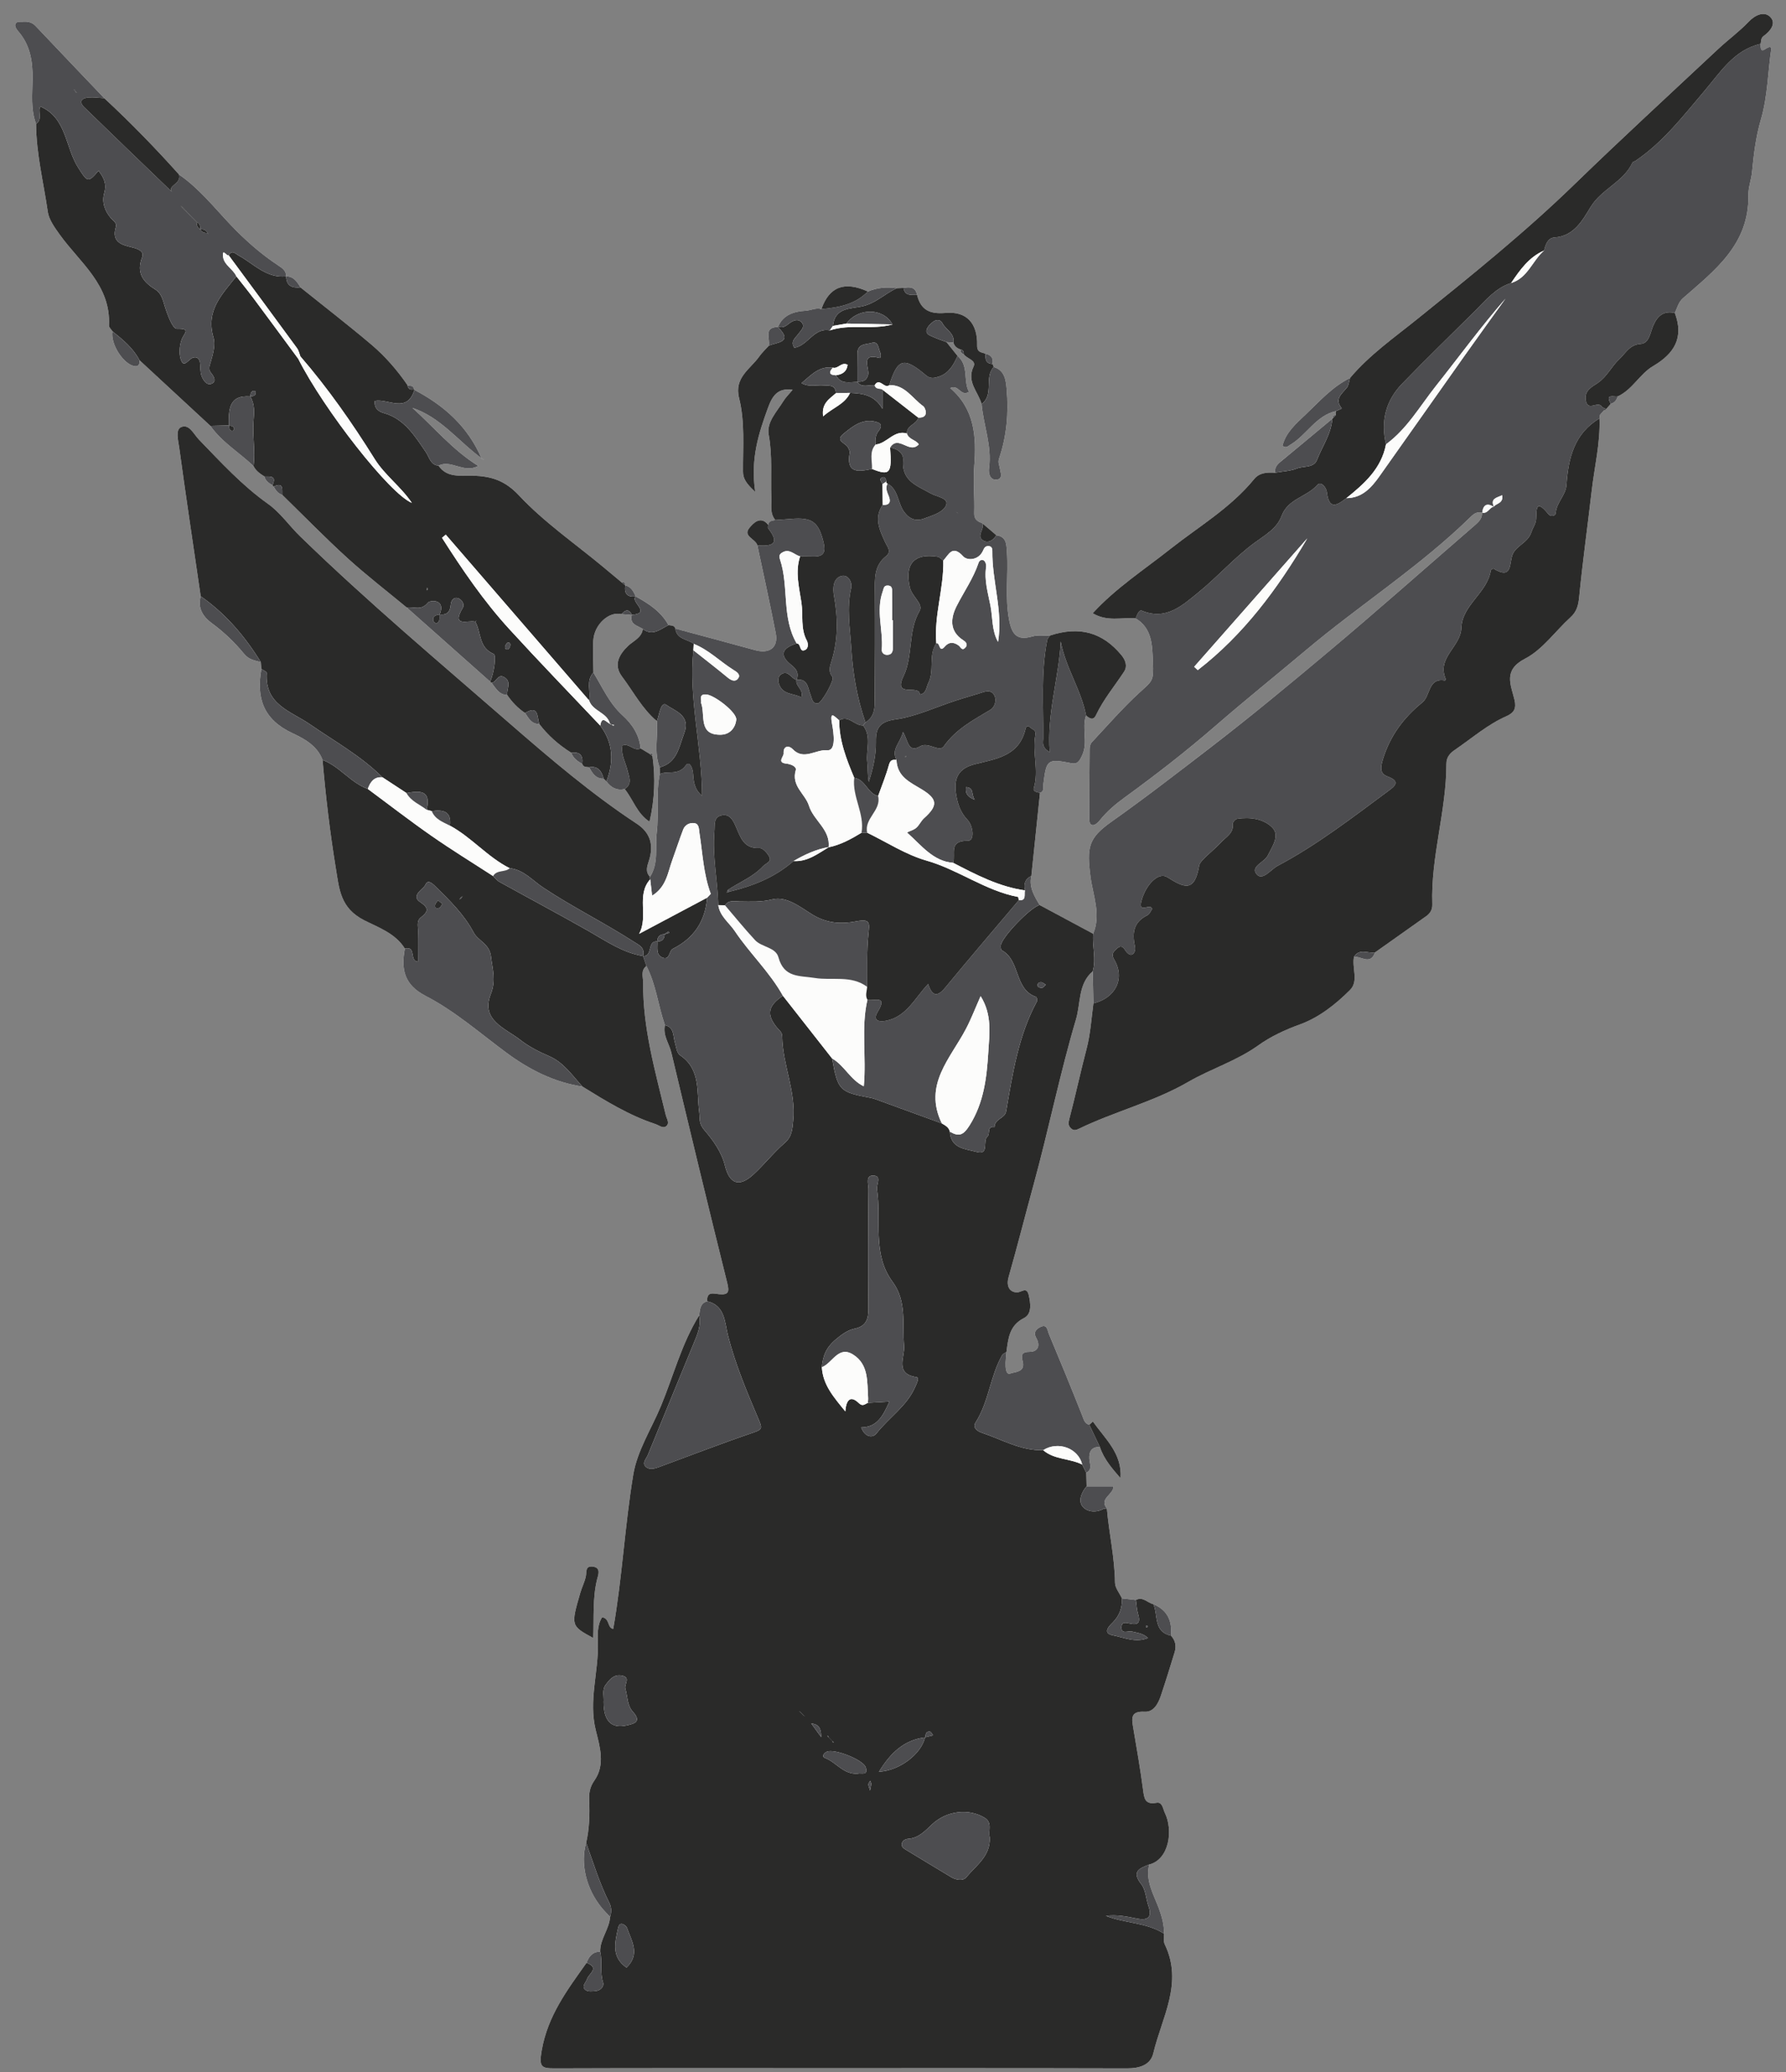<?xml version="1.0" encoding="UTF-8"?>
<svg width="50px" height="58px" viewBox="0 0 50 58" version="1.1" xmlns="http://www.w3.org/2000/svg" xmlns:xlink="http://www.w3.org/1999/xlink">
    <rect x="0" y="0" width="50" height="58" fill="#808080" stroke="none"/>
    <title>797_2.1</title>
    <g id="Page-1" stroke="none" stroke-width="1" fill="none" fill-rule="evenodd">
        <g id="thegameawards" transform="translate(-2, -39)">
            <g id="797_2.1" transform="translate(2.425, 39.391)">
                <g id="Group-3" transform="translate(0, 0)" fill="#FCFCFB">
                    <path d="M16.183,45.461 C16.206,44.906 16.158,44.352 16.293,43.809 C16.319,43.707 16.414,43.486 16.163,43.461 C15.955,43.441 16.002,43.606 15.976,43.734 C15.944,43.892 15.866,44.04 15.821,44.196 C15.554,45.118 15.555,45.119 16.183,45.461 M7.202,13.192 C7.209,13.21 7.221,13.222 7.237,13.23 C7.291,13.335 7.36,13.424 7.477,13.461 C8.084,14.054 8.677,14.663 9.304,15.233 C9.836,15.717 10.409,16.157 10.963,16.616 L13.298,18.689 C13.306,18.706 13.319,18.718 13.337,18.724 C13.454,18.874 13.547,19.059 13.774,19.061 C13.91,19.263 14.074,19.435 14.276,19.569 C14.374,19.716 14.458,19.882 14.672,19.875 C14.92,20.201 15.223,20.465 15.568,20.681 C15.623,20.832 15.738,20.92 15.873,20.989 C15.904,21.094 15.994,21.075 16.069,21.087 C16.158,21.254 16.254,21.412 16.475,21.406 C16.501,21.431 16.526,21.456 16.552,21.482 C16.68,21.659 16.845,21.745 17.064,21.697 C17.301,21.985 17.406,22.382 17.759,22.61 C17.907,21.978 17.925,21.381 17.842,20.778 C17.848,20.725 17.856,20.669 17.775,20.721 C17.686,20.666 17.597,20.612 17.509,20.558 C17.47,20.175 17.275,19.88 17.001,19.631 C16.634,19.299 16.44,18.847 16.188,18.435 C16.185,18.135 16.164,17.833 16.184,17.535 C16.214,17.083 16.628,16.714 16.975,16.8 C17.073,16.808 17.171,16.817 17.269,16.825 C17.269,16.825 17.264,16.821 17.264,16.821 C17.189,17.096 17.427,17.119 17.572,17.216 C17.537,17.465 17.31,17.545 17.16,17.688 C16.895,17.941 16.748,18.23 16.991,18.551 C17.308,18.971 17.553,19.452 17.965,19.796 C18,20.226 17.876,20.667 18.044,21.089 C18.045,21.151 18.047,21.214 18.048,21.276 C17.934,21.818 18.025,22.371 17.961,22.912 C17.912,23.328 18.02,23.771 17.772,24.155 C17.637,24.01 17.688,23.869 17.743,23.698 C17.876,23.284 17.797,22.928 17.406,22.67 C16.143,21.838 14.989,20.856 13.849,19.864 C11.872,18.143 9.865,16.455 7.98,14.625 C7.673,14.326 7.426,13.961 7.079,13.714 C6.355,13.201 5.759,12.549 5.146,11.916 C4.993,11.758 4.872,11.468 4.646,11.565 C4.48,11.636 4.565,11.941 4.591,12.129 C4.781,13.521 4.991,14.91 5.194,16.3 C5.098,16.64 5.269,16.883 5.511,17.06 C5.849,17.307 6.147,17.594 6.41,17.914 C6.543,18.076 6.706,18.097 6.876,18.142 C6.881,18.206 6.887,18.271 6.893,18.335 C6.745,19.149 6.949,19.751 7.756,20.13 C8.074,20.279 8.457,20.476 8.605,20.882 C8.693,21.9 8.813,22.914 8.978,23.922 C9.073,24.497 9.099,25.026 9.771,25.369 C10.146,25.561 10.648,25.733 10.91,26.164 C10.797,26.741 10.893,27.178 11.486,27.484 C12.312,27.911 13.018,28.536 13.768,29.089 C14.387,29.545 15.092,29.908 15.879,30.024 C16.532,30.427 17.184,30.83 17.918,31.072 C18.025,31.107 18.137,31.21 18.231,31.13 C18.33,31.045 18.238,30.926 18.211,30.813 C17.919,29.596 17.568,28.388 17.58,27.118 C17.582,26.961 17.502,26.776 17.674,26.65 C17.942,27.171 18,27.76 18.191,28.307 C18.127,28.591 18.308,28.818 18.369,29.072 C18.882,31.222 19.398,33.371 19.933,35.516 C19.998,35.776 19.972,35.859 19.71,35.837 C19.557,35.824 19.358,35.745 19.372,36.035 C19.17,36.092 19.172,36.269 19.148,36.43 C18.657,37.217 18.43,38.12 18.078,38.968 C17.812,39.606 17.414,40.221 17.304,40.885 C17.066,42.32 16.994,43.782 16.743,45.204 C16.575,45.187 16.648,44.902 16.43,44.883 C16.287,45.107 16.308,45.391 16.314,45.599 C16.335,46.415 16.046,47.214 16.255,48.048 C16.366,48.491 16.526,49.009 16.217,49.447 C16.085,49.634 16.061,49.806 16.07,50.007 C16.087,50.406 16.074,50.802 15.985,51.194 C15.816,51.768 15.985,52.482 16.419,53.009 C16.493,53.1 16.576,53.182 16.655,53.268 C16.633,53.613 16.37,53.888 16.377,54.243 C16.166,54.239 16.063,54.373 15.996,54.552 C15.46,55.307 14.909,56.031 14.74,57.008 C14.659,57.477 14.734,57.508 15.116,57.507 C17.544,57.498 19.971,57.502 22.399,57.502 C25.309,57.502 28.219,57.499 31.128,57.507 C31.471,57.508 31.784,57.417 31.863,57.083 C32.098,56.085 32.708,55.121 32.183,54.036 C32.142,53.953 32.167,53.837 32.162,53.736 C32.166,53.486 32.102,53.256 32.015,53.021 C31.87,52.63 31.634,52.253 31.748,51.801 C32.306,51.66 32.427,50.841 32.183,50.35 C32.132,50.246 32.119,50.042 31.952,50.073 C31.616,50.136 31.606,49.934 31.573,49.691 C31.497,49.122 31.399,48.556 31.303,47.991 C31.257,47.723 31.211,47.502 31.621,47.524 C31.874,47.537 32.001,47.295 32.076,47.069 C32.211,46.667 32.337,46.261 32.46,45.855 C32.512,45.685 32.481,45.526 32.355,45.394 C32.398,44.981 32.256,44.676 31.865,44.514 C31.701,44.479 31.571,44.292 31.375,44.397 C31.245,44.382 31.116,44.368 30.986,44.353 C30.917,44.206 30.792,44.06 30.79,43.913 C30.782,43.211 30.622,42.529 30.562,41.834 C30.336,41.555 30.748,41.452 30.746,41.215 L29.995,41.215 C29.992,41.088 29.989,40.962 29.985,40.835 C30.167,40.742 30.08,40.587 30.072,40.45 C30.06,40.237 30.136,40.106 30.367,40.113 C30.48,40.457 30.713,40.72 30.945,40.988 C30.997,40.302 30.515,39.886 30.171,39.401 C30.138,39.432 30.104,39.462 30.071,39.492 C29.937,39.459 29.917,39.347 29.873,39.235 C29.569,38.469 29.257,37.706 28.939,36.945 C28.901,36.856 28.892,36.671 28.72,36.747 C28.603,36.799 28.488,36.891 28.586,37.063 C28.71,37.28 28.628,37.45 28.403,37.45 C28.149,37.45 28.168,37.562 28.209,37.733 C28.278,38.026 27.974,38.011 27.866,38.055 C27.732,38.11 27.724,37.887 27.728,37.755 C27.73,37.655 27.742,37.556 27.75,37.456 C27.802,37.081 27.826,36.715 28.243,36.504 C28.471,36.389 28.427,36.085 28.373,35.855 C28.316,35.613 28.162,35.793 28.039,35.786 C27.81,35.774 27.748,35.577 27.811,35.358 C28.057,34.495 28.277,33.624 28.514,32.759 C28.934,31.224 29.247,29.662 29.699,28.138 C29.832,27.69 29.754,27.149 30.167,26.798 C30.173,27.098 30.179,27.397 30.186,27.696 C30.129,28.12 30.104,28.547 29.995,28.965 C29.824,29.616 29.683,30.276 29.512,30.928 C29.483,31.041 29.474,31.115 29.557,31.194 C29.63,31.264 29.696,31.247 29.779,31.206 C30.78,30.72 31.874,30.454 32.841,29.894 C33.482,29.523 34.192,29.309 34.807,28.868 C35.147,28.625 35.553,28.434 35.969,28.283 C36.505,28.089 36.968,27.723 37.372,27.317 C37.617,27.073 37.418,26.701 37.48,26.394 C37.68,26.368 37.939,26.638 38.07,26.27 C38.547,25.932 39.025,25.595 39.501,25.256 C39.615,25.175 39.678,25.074 39.673,24.918 C39.627,23.591 40.068,22.315 40.067,20.993 C40.067,20.785 40.19,20.677 40.32,20.589 C40.79,20.268 41.224,19.887 41.75,19.656 C41.963,19.563 42.031,19.438 41.974,19.199 C41.872,18.773 41.647,18.369 42.273,18.045 C42.762,17.792 43.117,17.274 43.543,16.888 C43.718,16.728 43.762,16.553 43.785,16.318 C43.882,15.327 44.021,14.339 44.135,13.349 C44.213,12.674 44.379,12.009 44.353,11.322 C44.358,11.288 44.364,11.254 44.369,11.22 C44.408,11.177 44.446,11.134 44.484,11.09 L44.522,11.094 L44.541,11.06 C44.584,11.01 44.627,10.961 44.67,10.912 C44.777,10.884 44.832,10.805 44.865,10.705 C45.275,10.518 45.48,10.076 45.854,9.857 C46.446,9.509 46.725,9.063 46.462,8.369 C46.533,8.228 46.56,8.07 46.693,7.954 C47.582,7.176 48.55,6.452 48.522,5.06 C48.518,4.859 48.603,4.644 48.624,4.426 C48.671,3.933 48.732,3.433 48.871,2.961 C49.069,2.287 49.066,1.598 49.167,0.95 C49.055,0.835 48.851,1.232 48.865,0.837 C48.883,0.759 48.866,0.676 48.951,0.615 C49.139,0.481 49.315,0.257 49.131,0.079 C48.964,-0.081 48.717,0.021 48.527,0.22 C48.265,0.496 47.953,0.722 47.675,0.982 C46.333,2.238 44.98,3.481 43.661,4.761 C42.269,6.113 40.765,7.323 39.258,8.535 C38.608,9.059 37.914,9.542 37.367,10.192 C36.874,10.434 36.514,10.845 36.124,11.215 C35.86,11.466 35.572,11.714 35.478,12.09 C35.59,12.164 35.627,12.1 35.683,12.068 C36.15,11.8 36.411,11.242 36.977,11.116 C36.976,11.152 36.974,11.188 36.973,11.224 C36.915,11.23 36.883,11.259 36.885,11.321 L36.874,11.331 C36.387,11.736 35.9,12.142 35.411,12.544 C35.315,12.623 35.258,12.714 35.268,12.842 C35.052,12.827 34.834,12.838 34.686,13.019 C34.026,13.828 33.136,14.346 32.335,14.979 C31.604,15.558 30.812,16.069 30.166,16.775 C30.575,17.022 30.979,16.884 31.368,16.918 C31.836,17.199 31.831,17.676 31.851,18.14 C31.873,18.687 31.843,18.658 31.464,19.007 C30.995,19.438 30.574,19.923 30.138,20.39 C30.098,20.433 30.08,20.513 30.08,20.576 C30.073,21.219 30.071,21.863 30.069,22.506 C30.069,22.589 30.072,22.702 30.17,22.706 C30.234,22.708 30.315,22.634 30.363,22.574 C30.564,22.321 30.806,22.117 31.064,21.93 C31.931,21.3 32.778,20.644 33.589,19.94 C34.424,19.215 35.285,18.524 36.131,17.813 C37.65,16.534 39.333,15.465 40.758,14.067 C40.848,13.98 40.943,13.924 41.071,13.964 L41.063,13.955 C41.078,14.11 40.984,14.206 40.883,14.295 C39.482,15.508 38.096,16.739 36.676,17.928 C35.635,18.8 34.589,19.665 33.512,20.494 C32.58,21.212 31.65,21.932 30.691,22.611 C30.039,23.072 29.997,23.329 30.107,24.16 C30.174,24.675 30.404,25.209 30.179,25.747 C29.68,25.479 29.181,25.211 28.682,24.944 C28.532,24.694 28.376,24.446 28.448,24.13 C28.529,23.354 28.609,22.579 28.69,21.803 C28.818,21.757 28.774,21.643 28.785,21.551 C28.87,20.862 28.901,20.843 29.573,20.974 C29.737,21.006 29.792,20.92 29.871,20.751 C30.045,20.378 29.852,19.995 29.98,19.636 C30.072,19.72 30.183,19.785 30.254,19.635 C30.465,19.187 30.78,18.814 31.047,18.406 C31.136,18.271 31.097,18.101 30.971,17.949 C30.443,17.31 29.796,17.125 28.967,17.402 C28.803,17.407 28.629,17.379 28.476,17.424 C28.052,17.548 27.904,17.376 27.825,16.959 C27.705,16.325 27.806,15.694 27.764,15.063 C27.749,14.83 27.748,14.631 27.467,14.59 C27.337,14.48 27.208,14.37 27.078,14.259 C26.95,14.205 26.841,14.161 26.848,13.968 C26.864,13.531 26.815,13.09 26.849,12.655 C26.915,11.833 26.861,11.061 26.177,10.472 C26.415,10.353 26.467,10.727 26.702,10.577 C26.532,10.262 26.707,9.843 26.382,9.572 C26.278,9.442 26.175,9.313 26.072,9.184 C26.137,9.188 26.202,9.193 26.267,9.197 C26.292,9.303 26.368,9.357 26.462,9.391 C26.459,9.461 26.493,9.504 26.556,9.525 C26.641,9.651 26.917,9.692 26.831,9.87 C26.624,10.301 26.964,10.576 27.055,10.92 C27.11,11.519 27.348,12.094 27.264,12.711 C27.242,12.876 27.3,13.056 27.481,13.035 C27.667,13.014 27.581,12.822 27.563,12.704 C27.549,12.614 27.506,12.555 27.547,12.437 C27.76,11.814 27.813,11.16 27.757,10.508 C27.737,10.274 27.711,9.971 27.393,9.883 C27.388,9.852 27.376,9.823 27.359,9.797 C27.393,9.633 27.32,9.544 27.167,9.511 C27.057,9.467 26.925,9.483 26.93,9.275 C26.945,8.662 26.637,8.317 26.051,8.368 C25.617,8.406 25.357,8.299 25.249,7.866 C25.205,7.637 25.045,7.637 24.87,7.669 C24.807,7.672 24.744,7.674 24.681,7.677 C24.403,7.634 24.132,7.66 23.871,7.769 C23.215,7.472 22.791,7.633 22.57,8.261 C22.419,8.216 22.27,8.299 22.124,8.308 C21.841,8.324 21.503,8.404 21.362,8.75 L21.35,8.762 C20.936,8.773 21.145,9.095 21.096,9.289 C21.007,9.388 20.908,9.479 20.831,9.588 C20.581,9.942 20.122,10.175 20.266,10.752 C20.435,11.425 20.371,12.123 20.376,12.811 C20.377,13.004 20.459,13.139 20.718,13.377 C20.58,12.459 20.813,11.745 21.072,11.033 C21.192,10.704 21.337,10.458 21.765,10.521 C21.667,10.639 21.571,10.732 21.503,10.842 C21.323,11.135 21.031,11.426 21.095,11.775 C21.204,12.366 21.147,12.952 21.169,13.54 C21.178,13.754 21.124,13.978 21.279,14.165 C21.199,14.189 21.097,14.178 21.08,14.298 C20.862,14.028 20.653,14.267 20.557,14.383 C20.357,14.624 20.733,14.692 20.778,14.876 C20.95,15.695 21.132,16.512 21.292,17.333 C21.37,17.732 21.122,17.92 20.719,17.809 C19.974,17.604 19.227,17.406 18.482,17.205 C18.451,17.105 18.364,17.12 18.29,17.108 C18.082,16.727 17.739,16.505 17.377,16.307 L17.372,16.302 C17.31,16.165 17.243,16.033 17.08,15.995 L17.08,15.994 C17.076,15.925 17.049,15.887 16.975,15.908 C16.798,15.761 16.622,15.613 16.445,15.466 C15.659,14.814 14.806,14.226 14.113,13.485 C13.708,13.052 13.332,12.94 12.805,12.923 C12.486,12.913 12.093,12.998 11.852,12.645 C12.203,12.461 12.553,12.872 12.965,12.652 C12.234,12.197 11.723,11.563 11.121,11.027 C11.916,11.29 12.419,11.975 13.07,12.444 C13.081,12.454 13.091,12.465 13.104,12.473 C13.109,12.476 13.119,12.471 13.127,12.469 C13.105,12.465 13.083,12.46 13.061,12.455 C12.683,11.559 12.012,10.959 11.177,10.524 L11.158,10.507 C11.158,10.377 11.043,10.427 10.984,10.391 C10.696,9.971 10.362,9.587 9.979,9.261 C9.328,8.709 8.651,8.188 7.986,7.653 C7.893,7.496 7.795,7.345 7.586,7.344 C7.586,7.344 7.587,7.346 7.587,7.346 C7.586,7.191 7.489,7.121 7.369,7.042 C6.871,6.715 6.431,6.324 6.016,5.886 C5.56,5.404 5.14,4.874 4.586,4.493 C3.921,3.75 3.226,3.037 2.496,2.359 C1.853,1.684 1.208,1.01 0.567,0.332 C0.463,0.222 0.339,0.208 0.205,0.218 C0.128,0.224 0.022,0.197 0.001,0.304 C-0.008,0.354 0.036,0.428 0.076,0.472 C0.416,0.857 0.493,1.312 0.487,1.816 C0.482,2.235 0.43,2.667 0.585,3.078 C0.589,3.913 0.796,4.723 0.914,5.543 C0.943,5.746 1.096,5.965 1.241,6.168 C1.803,6.956 2.682,7.581 2.626,8.72 C2.623,8.773 2.69,8.83 2.725,8.885 C2.658,9.237 3.045,9.836 3.364,9.861 C3.461,9.868 3.494,9.785 3.479,9.69 C4.141,10.303 4.803,10.917 5.465,11.53 C5.79,11.991 6.276,12.274 6.673,12.656 C6.739,12.791 6.857,12.87 6.977,12.948 C7.006,13.072 7.104,13.132 7.202,13.192" id="Fill-1"></path>
                </g>
                <path d="M31.703,45.15 C31.701,45.138 31.702,45.121 31.695,45.116 C31.684,45.109 31.668,45.11 31.655,45.107 C31.658,45.126 31.662,45.145 31.666,45.165 C31.679,45.16 31.691,45.155 31.703,45.15 M23.933,49.731 C23.951,49.634 23.965,49.589 23.966,49.544 C23.967,49.516 23.947,49.487 23.937,49.458 C23.919,49.491 23.888,49.522 23.886,49.556 C23.884,49.596 23.906,49.638 23.933,49.731 M28.854,27.174 C28.795,27.141 28.76,27.105 28.723,27.104 C28.656,27.102 28.602,27.143 28.63,27.218 C28.64,27.245 28.707,27.266 28.745,27.262 C28.778,27.258 28.807,27.215 28.854,27.174 M22.565,48.236 C22.56,47.965 22.496,47.884 22.285,47.85 C22.391,47.996 22.454,48.082 22.565,48.236 M23.593,49.257 C23.675,49.226 23.891,49.329 23.812,49.081 C23.745,48.87 22.937,48.553 22.728,48.641 C22.646,48.675 22.567,48.779 22.67,48.818 C22.987,48.937 23.192,49.292 23.593,49.257 M17.114,54.687 C17.509,54.307 17.255,53.939 17.128,53.574 C17.11,53.524 17.038,53.471 16.986,53.464 C16.909,53.454 16.889,53.534 16.874,53.6 C16.788,53.993 16.688,54.388 17.114,54.687 M16.473,47.248 C16.472,47.784 16.691,48.007 17.126,47.906 C17.317,47.862 17.551,47.809 17.294,47.527 C17.13,47.348 17.146,47.095 17.082,46.874 C17.047,46.753 17.247,46.56 16.977,46.512 C16.756,46.472 16.637,46.629 16.53,46.772 C16.423,46.914 16.487,47.099 16.473,47.248 M27.283,51.039 C27.234,50.859 27.368,50.63 27.139,50.492 C26.692,50.221 26.072,50.297 25.67,50.675 C25.476,50.857 25.295,51.061 25.005,51.081 C24.914,51.088 24.833,51.139 24.819,51.224 C24.805,51.314 24.889,51.36 24.964,51.405 C25.378,51.653 25.788,51.908 26.203,52.154 C26.339,52.235 26.534,52.271 26.627,52.158 C26.901,51.826 27.311,51.564 27.283,51.039 M23.871,38.879 C24.058,38.869 24.244,38.858 24.475,38.844 C24.298,39.227 24.145,39.561 23.685,39.565 C23.779,39.824 23.995,39.884 24.116,39.73 C24.466,39.284 24.968,38.968 25.2,38.424 C25.238,38.336 25.324,38.172 25.232,38.158 C24.612,38.068 24.913,37.586 24.886,37.286 C24.831,36.674 24.97,36.04 24.561,35.487 C23.984,34.707 24.258,33.766 24.127,32.901 C24.107,32.768 24.254,32.546 24.059,32.52 C23.786,32.482 23.89,32.754 23.889,32.893 C23.879,34.011 23.875,35.129 23.886,36.246 C23.889,36.54 23.815,36.733 23.511,36.799 C23.305,36.843 23.155,36.952 22.98,37.097 C22.695,37.334 22.613,37.566 22.583,37.881 C22.612,38.375 22.913,38.716 23.24,39.117 C23.265,38.781 23.39,38.665 23.619,38.886 C23.728,38.991 23.788,38.911 23.871,38.879 M25.476,48.243 C24.879,48.315 24.504,48.681 24.182,49.204 C24.766,49.174 25.369,48.703 25.473,48.24 C25.548,48.222 25.623,48.203 25.699,48.185 C25.669,48.149 25.644,48.087 25.611,48.082 C25.497,48.065 25.488,48.16 25.476,48.243 M22.077,47.63 C22.091,47.638 22.104,47.646 22.118,47.654 C22.103,47.647 22.089,47.64 22.074,47.632 C22.041,47.599 22.008,47.565 21.974,47.531 C21.961,47.522 21.948,47.514 21.935,47.506 C21.949,47.513 21.963,47.52 21.977,47.528 C22.01,47.562 22.044,47.596 22.077,47.63 M22.875,48.344 C22.881,48.356 22.884,48.37 22.893,48.379 C22.898,48.385 22.911,48.384 22.92,48.385 C22.905,48.371 22.891,48.357 22.876,48.343 C22.843,48.309 22.81,48.275 22.777,48.241 C22.772,48.229 22.769,48.216 22.761,48.206 C22.756,48.201 22.744,48.201 22.735,48.199 C22.748,48.214 22.762,48.228 22.775,48.242 C22.808,48.276 22.842,48.31 22.875,48.344 M19.372,36.035 C19.358,35.745 19.557,35.824 19.71,35.837 C19.972,35.859 19.998,35.776 19.933,35.516 C19.398,33.371 18.882,31.222 18.369,29.072 C18.308,28.818 18.127,28.591 18.191,28.307 C18.455,28.363 18.414,28.612 18.469,28.789 C18.509,28.918 18.512,29.078 18.621,29.153 C19.198,29.545 19.075,30.183 19.15,30.737 C19.177,30.936 19.124,31.049 19.306,31.258 C19.531,31.518 19.777,31.857 19.87,32.236 C19.996,32.751 20.268,32.851 20.663,32.49 C20.97,32.209 21.228,31.874 21.542,31.604 C21.751,31.423 21.756,31.222 21.781,30.98 C21.865,30.163 21.483,29.415 21.473,28.616 C21.472,28.5 21.386,28.446 21.323,28.369 C21.025,28.005 21.077,27.759 21.493,27.483 C21.952,28.068 22.411,28.653 22.87,29.238 C23.032,30.136 23.075,30.179 23.954,30.342 C24.051,30.36 24.143,30.401 24.236,30.434 C24.805,30.641 25.374,30.849 25.943,31.056 C26.037,31.113 26.14,31.161 26.166,31.287 C26.197,31.77 26.613,31.769 26.915,31.854 C27.283,31.958 27.073,31.541 27.221,31.419 C27.303,31.352 27.192,31.123 27.418,31.155 C27.42,30.928 27.709,30.912 27.741,30.724 C27.924,29.665 28.084,28.601 28.605,27.64 C28.622,27.61 28.6,27.521 28.578,27.513 C27.963,27.305 28.145,26.489 27.621,26.211 C27.595,26.198 27.59,26.119 27.594,26.072 C27.616,25.842 28.443,24.988 28.682,24.944 C29.181,25.211 29.68,25.479 30.179,25.747 C30.149,26.097 30.271,26.449 30.167,26.798 C29.754,27.149 29.832,27.69 29.699,28.139 C29.247,29.662 28.934,31.224 28.514,32.759 C28.277,33.624 28.057,34.495 27.811,35.358 C27.748,35.577 27.81,35.774 28.039,35.786 C28.162,35.793 28.316,35.613 28.373,35.855 C28.427,36.085 28.471,36.389 28.243,36.504 C27.826,36.715 27.802,37.081 27.75,37.456 C27.71,37.484 27.654,37.503 27.632,37.541 C27.294,38.134 27.259,38.849 26.885,39.431 C26.806,39.554 26.901,39.661 27.064,39.716 C27.629,39.905 28.157,40.223 28.779,40.203 C29.095,40.473 29.522,40.429 29.872,40.605 C29.91,40.682 29.947,40.758 29.985,40.835 C29.989,40.962 29.992,41.088 29.995,41.215 C29.85,41.384 29.754,41.623 29.882,41.78 C30.003,41.928 30.254,41.965 30.467,41.845 C30.493,41.831 30.53,41.838 30.562,41.834 C30.622,42.529 30.782,43.211 30.79,43.913 C30.792,44.06 30.917,44.206 30.986,44.353 C30.991,44.611 30.922,44.828 30.732,45.021 C30.667,45.086 30.401,45.321 30.731,45.386 C31.045,45.447 31.366,45.602 31.713,45.461 C31.582,45.332 31.419,45.317 31.261,45.279 C31.157,45.254 30.958,45.371 30.971,45.151 C30.981,44.981 31.127,45.042 31.244,45.063 C31.472,45.104 31.493,44.983 31.436,44.793 C31.398,44.666 31.394,44.529 31.375,44.397 C31.571,44.292 31.701,44.479 31.865,44.514 C32.001,44.823 31.864,45.289 32.355,45.393 C32.481,45.526 32.512,45.685 32.46,45.856 C32.337,46.261 32.211,46.666 32.076,47.069 C32.001,47.295 31.874,47.538 31.621,47.524 C31.211,47.502 31.257,47.723 31.303,47.991 C31.399,48.556 31.497,49.122 31.573,49.691 C31.606,49.934 31.616,50.136 31.952,50.073 C32.119,50.042 32.132,50.246 32.183,50.35 C32.427,50.841 32.306,51.66 31.748,51.801 C31.485,51.906 31.239,51.991 31.528,52.355 C31.652,52.513 31.656,52.765 31.729,52.97 C31.85,53.308 31.666,53.369 31.41,53.316 C31.12,53.256 30.835,53.198 30.536,53.238 C31.067,53.451 31.666,53.418 32.162,53.736 C32.167,53.837 32.142,53.953 32.183,54.036 C32.708,55.121 32.098,56.086 31.863,57.083 C31.784,57.417 31.471,57.508 31.128,57.507 C28.219,57.499 25.309,57.502 22.399,57.502 C19.971,57.502 17.544,57.498 15.116,57.507 C14.734,57.508 14.659,57.477 14.74,57.008 C14.909,56.031 15.46,55.307 15.996,54.552 C16.376,54.694 16.058,54.854 16.009,55.009 C15.977,55.11 15.837,55.218 15.971,55.316 C16.039,55.366 16.162,55.353 16.256,55.342 C16.388,55.326 16.494,55.215 16.457,55.1 C16.366,54.816 16.445,54.523 16.377,54.243 C16.37,53.888 16.633,53.613 16.655,53.268 C16.699,53.133 16.695,52.997 16.633,52.873 C16.362,52.335 16.187,51.759 15.985,51.194 C16.074,50.802 16.087,50.406 16.07,50.007 C16.061,49.806 16.085,49.634 16.217,49.447 C16.526,49.009 16.366,48.491 16.255,48.048 C16.046,47.214 16.335,46.415 16.314,45.599 C16.308,45.391 16.287,45.107 16.43,44.883 C16.648,44.902 16.575,45.187 16.743,45.204 C16.994,43.782 17.066,42.32 17.304,40.885 C17.414,40.221 17.812,39.606 18.078,38.968 C18.43,38.12 18.657,37.218 19.148,36.43 C19.211,36.714 19.098,36.962 18.995,37.212 C18.567,38.254 18.137,39.296 17.711,40.34 C17.669,40.442 17.546,40.554 17.648,40.66 C17.749,40.764 17.898,40.722 18.025,40.675 C18.906,40.351 19.781,40.011 20.669,39.709 C20.924,39.622 20.915,39.582 20.813,39.342 C20.486,38.571 20.159,37.799 19.951,36.976 C19.864,36.628 19.873,36.148 19.372,36.035" id="Fill-4" fill="#2A2A29"></path>
                <path d="M33.006,18.274 C33.04,18.305 33.073,18.336 33.107,18.367 C34.39,17.376 35.346,16.087 36.173,14.679 C35.117,15.878 34.062,17.076 33.006,18.274 M30.167,26.798 C30.271,26.449 30.149,26.097 30.179,25.747 C30.404,25.209 30.174,24.675 30.106,24.16 C29.997,23.329 30.039,23.072 30.691,22.611 C31.65,21.932 32.58,21.212 33.513,20.494 C34.589,19.665 35.635,18.8 36.675,17.928 C38.096,16.739 39.482,15.508 40.883,14.295 C40.984,14.206 41.078,14.11 41.063,13.955 C41.223,14.004 41.268,13.815 41.393,13.791 C41.469,13.694 41.669,13.7 41.628,13.472 C41.475,13.545 41.291,13.56 41.399,13.8 C41.204,13.678 41.096,13.737 41.071,13.964 C40.943,13.924 40.848,13.98 40.758,14.067 C39.333,15.465 37.65,16.534 36.131,17.813 C35.285,18.524 34.424,19.215 33.589,19.94 C32.777,20.644 31.931,21.3 31.064,21.93 C30.806,22.117 30.564,22.321 30.363,22.574 C30.315,22.634 30.234,22.708 30.17,22.706 C30.072,22.702 30.069,22.589 30.069,22.506 C30.071,21.863 30.073,21.219 30.08,20.576 C30.08,20.513 30.098,20.433 30.138,20.39 C30.574,19.923 30.995,19.438 31.464,19.007 C31.843,18.658 31.874,18.687 31.851,18.14 C31.831,17.676 31.836,17.199 31.367,16.918 C31.409,16.829 31.456,16.669 31.542,16.704 C32.218,16.986 32.676,16.556 33.127,16.19 C33.67,15.749 34.139,15.211 34.7,14.8 C35.002,14.579 35.321,14.406 35.457,14.045 C35.635,13.568 36.157,13.522 36.452,13.186 C36.558,13.065 36.707,13.257 36.721,13.383 C36.779,13.892 37.008,13.757 37.268,13.553 C37.705,13.551 37.964,13.265 38.193,12.941 C38.995,11.81 39.792,10.674 40.593,9.542 C40.967,9.015 41.346,8.492 41.723,7.967 C41.035,8.755 40.421,9.598 39.774,10.413 C39.329,10.974 38.968,11.613 38.377,12.046 C38.222,11.399 38.373,10.822 38.825,10.353 C39.496,9.657 40.193,8.986 40.879,8.303 C41.181,8.002 41.455,7.665 41.88,7.531 C42.344,7.392 42.475,6.905 42.802,6.622 C42.844,6.453 42.907,6.268 43.095,6.256 C43.642,6.22 43.879,5.775 44.105,5.404 C44.416,4.894 45.026,4.706 45.276,4.159 C45.287,4.135 45.335,4.13 45.362,4.111 C46.135,3.589 46.697,2.855 47.295,2.151 C47.74,1.628 48.123,1.003 48.865,0.837 C48.851,1.232 49.055,0.835 49.167,0.95 C49.066,1.598 49.069,2.287 48.871,2.961 C48.732,3.433 48.671,3.933 48.624,4.426 C48.603,4.644 48.518,4.859 48.522,5.06 C48.55,6.452 47.582,7.176 46.693,7.954 C46.56,8.07 46.533,8.228 46.461,8.369 C46.154,8.304 45.98,8.44 45.857,8.726 C45.775,8.916 45.748,9.22 45.507,9.236 C45.193,9.257 45.092,9.491 44.909,9.661 C44.69,9.865 44.567,10.148 44.312,10.324 C44.151,10.435 43.918,10.536 43.971,10.824 C44.03,11.137 44.3,10.827 44.413,10.985 C44.439,11.022 44.498,11.035 44.541,11.06 L44.522,11.094 C44.522,11.094 44.484,11.09 44.484,11.091 C44.446,11.135 44.407,11.178 44.369,11.22 C44.364,11.254 44.358,11.288 44.353,11.322 C43.648,11.741 43.481,12.433 43.429,13.188 C43.409,13.475 43.147,13.675 43.128,13.975 C43.123,14.052 42.989,14.082 42.925,14.003 C42.509,13.484 42.611,14.008 42.573,14.191 C42.549,14.31 42.479,14.403 42.447,14.505 C42.356,14.791 42.052,14.869 41.935,15.099 C41.811,15.341 41.945,15.861 41.391,15.529 C41.377,15.521 41.315,15.552 41.312,15.571 C41.216,16.208 40.507,16.538 40.487,17.183 C40.47,17.717 39.789,18.015 40.049,18.616 C40.053,18.626 40.035,18.659 40.031,18.658 C39.55,18.573 39.625,19.085 39.396,19.271 C38.876,19.693 38.493,20.199 38.289,20.868 C38.211,21.127 38.218,21.27 38.426,21.347 C38.8,21.485 38.613,21.624 38.445,21.748 C37.44,22.491 36.45,23.259 35.345,23.845 C35.154,23.946 34.923,24.277 34.757,24.083 C34.569,23.863 34.973,23.749 35.067,23.556 C35.192,23.302 35.415,22.996 35.189,22.77 C34.948,22.528 34.567,22.474 34.209,22.53 C34.161,22.538 34.085,22.623 34.089,22.665 C34.116,22.937 33.9,23.033 33.757,23.189 C33.551,23.415 33.172,23.692 33.148,23.833 C33.02,24.592 32.735,24.469 32.252,24.163 C32.003,24.006 31.648,24.382 31.531,24.825 C31.428,25.217 31.795,24.863 31.828,25.057 C31.793,25.106 31.759,25.198 31.696,25.229 C31.307,25.42 31.265,25.718 31.35,26.115 C31.383,26.272 31.242,26.473 31.069,26.198 C30.987,26.068 30.914,26.096 30.833,26.172 C30.749,26.25 30.676,26.315 30.766,26.467 C31.08,26.995 30.814,27.541 30.186,27.696 C30.179,27.397 30.173,27.098 30.167,26.798" id="Fill-6" fill="#4D4D50"></path>
                <path d="M30.186,27.696 C30.814,27.541 31.08,26.995 30.766,26.467 C30.676,26.315 30.749,26.25 30.833,26.172 C30.914,26.096 30.987,26.068 31.069,26.198 C31.242,26.473 31.383,26.272 31.35,26.115 C31.265,25.718 31.307,25.42 31.696,25.229 C31.759,25.198 31.793,25.106 31.828,25.057 C31.795,24.863 31.428,25.217 31.531,24.825 C31.648,24.382 32.003,24.006 32.252,24.163 C32.735,24.469 33.02,24.592 33.148,23.833 C33.172,23.692 33.551,23.415 33.757,23.19 C33.9,23.033 34.116,22.937 34.089,22.665 C34.085,22.623 34.161,22.538 34.209,22.53 C34.567,22.474 34.948,22.528 35.189,22.77 C35.415,22.996 35.192,23.302 35.067,23.556 C34.973,23.749 34.569,23.863 34.757,24.083 C34.923,24.276 35.154,23.946 35.345,23.845 C36.45,23.259 37.44,22.491 38.445,21.748 C38.613,21.624 38.8,21.485 38.426,21.347 C38.218,21.27 38.211,21.127 38.289,20.868 C38.493,20.199 38.876,19.693 39.396,19.271 C39.625,19.085 39.55,18.573 40.031,18.658 C40.034,18.659 40.053,18.626 40.049,18.616 C39.789,18.015 40.47,17.717 40.487,17.183 C40.508,16.538 41.216,16.208 41.312,15.571 C41.315,15.552 41.377,15.521 41.391,15.529 C41.945,15.861 41.811,15.341 41.935,15.1 C42.052,14.869 42.356,14.791 42.447,14.505 C42.479,14.403 42.549,14.31 42.573,14.191 C42.611,14.008 42.509,13.484 42.925,14.003 C42.989,14.082 43.123,14.052 43.128,13.975 C43.147,13.675 43.409,13.475 43.429,13.188 C43.481,12.432 43.648,11.741 44.353,11.322 C44.379,12.009 44.213,12.674 44.135,13.349 C44.021,14.339 43.882,15.327 43.785,16.318 C43.762,16.553 43.718,16.728 43.543,16.888 C43.117,17.274 42.762,17.792 42.273,18.045 C41.647,18.369 41.872,18.773 41.974,19.199 C42.031,19.438 41.963,19.563 41.75,19.656 C41.224,19.887 40.79,20.268 40.32,20.589 C40.19,20.677 40.067,20.785 40.067,20.993 C40.068,22.315 39.627,23.591 39.673,24.918 C39.678,25.074 39.615,25.175 39.501,25.256 C39.025,25.595 38.547,25.932 38.07,26.27 C37.872,26.307 37.635,26.145 37.48,26.394 C37.418,26.701 37.617,27.073 37.372,27.318 C36.968,27.723 36.505,28.089 35.969,28.284 C35.553,28.434 35.146,28.625 34.807,28.868 C34.192,29.309 33.482,29.523 32.841,29.894 C31.874,30.454 30.78,30.72 29.779,31.206 C29.696,31.247 29.63,31.264 29.557,31.194 C29.474,31.115 29.483,31.041 29.512,30.928 C29.683,30.276 29.824,29.616 29.995,28.965 C30.104,28.547 30.129,28.12 30.186,27.696" id="Fill-8" fill="#2A2A29"></path>
                <path d="M11.532,16.059 C11.53,16.084 11.528,16.11 11.525,16.136 C11.535,16.124 11.551,16.112 11.552,16.1 C11.553,16.087 11.54,16.073 11.532,16.059 M13.766,17.608 C13.751,17.636 13.718,17.673 13.714,17.714 C13.709,17.766 13.749,17.809 13.801,17.782 C13.832,17.765 13.857,17.711 13.862,17.672 C13.867,17.627 13.849,17.575 13.766,17.608 M16.552,21.482 C16.526,21.456 16.501,21.431 16.475,21.406 C16.417,21.198 16.32,21.042 16.069,21.087 C15.994,21.075 15.904,21.094 15.874,20.989 C15.905,20.75 15.803,20.647 15.568,20.681 C15.223,20.465 14.92,20.201 14.672,19.875 C14.607,19.683 14.661,19.331 14.276,19.569 C14.074,19.435 13.91,19.263 13.774,19.062 C13.755,18.894 13.908,18.694 13.691,18.566 C13.509,18.458 13.473,18.712 13.337,18.724 C13.319,18.717 13.306,18.706 13.297,18.689 C13.414,18.432 13.47,17.947 13.398,17.916 C12.967,17.737 13.051,17.309 12.882,17.015 C12.896,17 12.909,16.985 12.923,16.969 C12.908,16.983 12.893,16.997 12.877,17.011 C12.68,16.96 12.196,17.182 12.531,16.622 C12.59,16.524 12.503,16.381 12.384,16.35 C12.271,16.321 12.201,16.429 12.194,16.531 C12.179,16.742 12.082,16.833 11.878,16.808 L11.882,16.812 C12.068,16.376 11.616,16.399 11.55,16.483 C11.362,16.719 11.155,16.578 10.963,16.616 C10.409,16.157 9.836,15.717 9.304,15.233 C8.677,14.663 8.084,14.054 7.477,13.461 C7.474,13.302 7.514,13.097 7.238,13.23 C7.221,13.222 7.209,13.21 7.202,13.193 C7.329,12.918 7.135,12.95 6.977,12.947 C6.857,12.87 6.739,12.791 6.673,12.656 C6.726,12.242 6.641,11.822 6.671,11.424 C6.69,11.154 6.715,10.936 6.581,10.706 C6.656,10.695 6.742,10.698 6.734,10.583 C6.733,10.571 6.714,10.552 6.702,10.551 C6.59,10.544 6.592,10.631 6.582,10.707 C5.965,10.66 5.978,11.095 5.98,11.522 C5.98,11.522 5.984,11.518 5.984,11.518 C5.811,11.522 5.638,11.526 5.465,11.53 C4.803,10.917 4.141,10.304 3.479,9.691 C3.301,9.35 3.013,9.117 2.725,8.885 C2.69,8.83 2.623,8.773 2.626,8.72 C2.682,7.581 1.803,6.956 1.241,6.168 C1.096,5.966 0.943,5.746 0.914,5.543 C0.796,4.723 0.589,3.913 0.585,3.077 C0.778,2.946 0.622,2.722 0.703,2.589 C1.444,2.905 1.399,3.735 1.766,4.305 C2.013,4.689 2.033,4.75 2.332,4.388 C2.476,4.571 2.568,4.75 2.494,5.01 C2.422,5.262 2.502,5.508 2.68,5.716 C2.74,5.786 2.855,5.842 2.818,5.965 C2.689,6.388 2.99,6.466 3.272,6.534 C3.435,6.573 3.618,6.642 3.555,6.806 C3.383,7.256 3.582,7.499 3.928,7.716 C4.09,7.817 4.133,8 4.189,8.185 C4.26,8.417 4.409,8.813 4.52,8.811 C4.943,8.804 4.727,8.926 4.658,9.121 C4.593,9.304 4.578,9.564 4.66,9.728 C4.742,9.889 4.866,9.655 4.979,9.621 C5.101,9.585 5.163,9.66 5.177,9.78 C5.189,9.897 5.178,10.023 5.217,10.129 C5.263,10.252 5.36,10.41 5.503,10.348 C5.645,10.286 5.561,10.143 5.485,10.05 C5.394,9.94 5.442,9.853 5.477,9.732 C5.54,9.515 5.611,9.257 5.551,9.055 C5.326,8.299 5.799,7.843 6.192,7.344 C6.353,7.549 6.518,7.751 6.674,7.961 C7.093,8.523 7.507,9.088 7.924,9.652 C8.645,11.081 10.494,13.442 11.105,13.686 C10.791,13.222 10.351,12.916 10.064,12.457 C9.437,11.453 8.759,10.481 7.984,9.584 C7.954,9.508 7.938,9.42 7.891,9.356 C7.255,8.486 6.615,7.62 5.975,6.753 C6.077,6.598 6.156,6.705 6.259,6.763 C6.684,6.998 7.038,7.405 7.587,7.345 L7.586,7.344 C7.591,7.618 7.759,7.676 7.986,7.653 C8.651,8.188 9.328,8.709 9.979,9.261 C10.362,9.587 10.696,9.971 10.984,10.391 C10.997,10.499 11.062,10.527 11.158,10.507 C11.158,10.507 11.177,10.524 11.177,10.524 C10.968,11.195 10.441,10.758 10.067,10.832 C10.046,11.047 10.18,11.132 10.322,11.172 C10.898,11.334 11.185,11.81 11.496,12.263 C11.596,12.409 11.624,12.622 11.852,12.645 C12.093,12.998 12.486,12.913 12.805,12.923 C13.332,12.941 13.707,13.052 14.112,13.485 C14.806,14.226 15.659,14.814 16.445,15.466 C16.622,15.613 16.798,15.761 16.975,15.908 C17.01,15.937 17.045,15.965 17.08,15.994 C17.08,15.994 17.08,15.995 17.08,15.995 C17.045,16.227 17.138,16.334 17.372,16.302 C17.372,16.302 17.377,16.307 17.377,16.307 C17.194,16.445 17.837,16.771 17.264,16.821 C17.264,16.821 17.269,16.825 17.269,16.825 C17.185,16.649 17.084,16.674 16.975,16.8 C16.627,16.714 16.214,17.084 16.184,17.535 C16.164,17.833 16.185,18.134 16.188,18.435 C15.972,18.667 16.121,18.957 16.066,19.215 C14.729,17.669 13.392,16.122 12.055,14.575 C12.02,14.605 11.984,14.634 11.949,14.663 C12.519,15.558 13.116,16.435 13.833,17.219 C14.668,18.132 15.529,19.021 16.379,19.92 C16.745,20.406 16.764,20.93 16.552,21.482" id="Fill-10" fill="#2A2A29"></path>
                <path d="M6.893,18.335 C6.887,18.27 6.882,18.206 6.876,18.142 C6.43,17.419 5.89,16.785 5.194,16.3 C4.991,14.91 4.781,13.521 4.591,12.129 C4.565,11.941 4.48,11.636 4.646,11.565 C4.872,11.468 4.993,11.757 5.146,11.916 C5.759,12.549 6.355,13.201 7.079,13.714 C7.426,13.961 7.673,14.327 7.98,14.625 C9.865,16.456 11.872,18.143 13.849,19.864 C14.989,20.856 16.143,21.838 17.406,22.67 C17.797,22.928 17.876,23.284 17.743,23.698 C17.688,23.869 17.637,24.01 17.772,24.155 C17.764,24.178 17.765,24.2 17.777,24.222 C17.377,24.673 17.739,25.251 17.467,25.749 C18.14,25.391 18.756,25.064 19.372,24.737 C19.318,25.403 19,25.874 18.405,26.172 C18.306,26.221 18.328,26.501 18.118,26.413 C17.93,26.334 17.988,26.129 17.979,25.967 C18.108,25.963 18.178,25.898 18.18,25.764 C18.225,25.75 18.27,25.736 18.315,25.722 C18.306,25.708 18.29,25.683 18.289,25.683 C18.25,25.707 18.213,25.733 18.175,25.759 C18.047,25.764 17.978,25.83 17.975,25.962 C17.683,25.938 17.86,26.386 17.578,26.372 C17.578,26.372 17.577,26.371 17.577,26.371 C17.638,26.13 17.464,26.064 17.306,25.963 C16.478,25.43 15.593,24.996 14.772,24.448 C14.48,24.253 14.23,23.951 13.845,23.913 C13.227,23.604 12.778,23.049 12.172,22.721 C12.22,22.304 11.968,22.274 11.662,22.314 C11.614,22.301 11.566,22.288 11.518,22.276 C11.654,21.716 11.321,21.743 10.956,21.809 C10.732,21.662 10.507,21.515 10.283,21.368 C9.682,20.77 8.944,20.362 8.257,19.887 C7.715,19.513 6.982,19.339 7.042,18.446 C7.044,18.413 6.945,18.372 6.893,18.335" id="Fill-12" fill="#2A2A29"></path>
                <path d="M19.202,19.284 C19.33,19.622 19.108,20.197 19.766,20.175 C20.008,20.167 20.162,19.986 20.187,19.755 C20.208,19.552 19.574,19.063 19.347,19.049 C19.13,19.034 19.221,19.188 19.202,19.284 M17.578,26.372 C17.86,26.386 17.682,25.938 17.975,25.962 L17.98,25.967 C17.988,26.129 17.93,26.334 18.118,26.413 C18.328,26.501 18.306,26.221 18.405,26.172 C19,25.874 19.318,25.402 19.372,24.737 L19.368,24.742 C19.403,24.705 19.438,24.667 19.473,24.629 C19.27,24.084 19.246,23.503 19.158,22.936 C19.14,22.817 19.15,22.672 19.016,22.651 C18.891,22.632 18.753,22.691 18.7,22.832 C18.593,23.111 18.502,23.397 18.399,23.678 C18.27,24.029 18.233,24.436 17.831,24.681 C17.811,24.505 17.794,24.364 17.778,24.222 C17.765,24.2 17.764,24.178 17.772,24.155 C18.02,23.771 17.912,23.328 17.961,22.913 C18.025,22.371 17.934,21.818 18.047,21.276 C18.277,21.173 18.563,21.328 18.773,21.036 C18.878,20.89 18.965,21.111 18.976,21.246 C18.993,21.469 19.003,21.694 19.23,21.887 C19.226,20.485 18.848,19.163 18.986,17.81 C19.308,18.065 19.633,18.315 19.949,18.577 C20.058,18.667 20.173,18.705 20.247,18.588 C20.312,18.483 20.191,18.412 20.107,18.36 C19.732,18.125 19.415,17.798 18.995,17.633 C18.822,17.493 18.52,17.513 18.482,17.205 C19.228,17.406 19.974,17.604 20.718,17.809 C21.122,17.92 21.37,17.732 21.292,17.333 C21.132,16.512 20.951,15.695 20.778,14.876 C21.164,14.901 21.442,14.857 21.078,14.395 C21.062,14.376 21.078,14.331 21.08,14.298 C21.097,14.178 21.199,14.189 21.279,14.165 C21.426,14.155 21.573,14.147 21.719,14.134 C22.314,14.083 22.493,14.221 22.632,14.797 C22.693,15.05 22.643,15.189 22.368,15.188 C22.237,15.188 22.106,15.185 21.975,15.183 C21.811,15.142 21.678,14.954 21.479,15.073 C21.398,15.121 21.378,15.165 21.413,15.271 C21.665,16.034 21.453,16.893 21.879,17.621 C21.494,17.74 21.358,17.933 21.732,18.227 C21.884,18.347 21.945,18.461 21.876,18.642 C21.726,18.607 21.648,18.358 21.45,18.48 C21.353,18.539 21.353,18.664 21.383,18.754 C21.486,19.066 21.788,19.009 22.01,19.131 C22.083,18.901 21.831,18.819 21.875,18.64 C22.197,18.595 22.188,18.873 22.267,19.06 C22.311,19.166 22.312,19.308 22.47,19.299 C22.575,19.293 22.947,18.632 22.88,18.555 C22.753,18.409 22.813,18.248 22.85,18.129 C23.043,17.515 23.035,16.907 22.922,16.279 C22.89,16.102 22.886,15.795 23.134,15.732 C23.324,15.684 23.44,15.915 23.404,16.073 C23.273,16.633 23.371,17.174 23.406,17.733 C23.451,18.461 23.567,19.151 23.804,19.83 C23.782,19.859 23.76,19.887 23.738,19.916 C23.502,19.928 23.334,19.615 23.069,19.773 C22.943,19.674 22.797,19.478 22.868,19.869 C22.917,20.135 22.987,20.632 22.734,20.61 C22.414,20.581 22.073,20.907 21.764,20.577 C21.671,20.478 21.498,20.473 21.513,20.698 C21.519,20.791 21.314,20.956 21.593,20.985 C21.701,20.996 21.884,21.062 21.853,21.167 C21.721,21.613 22.118,21.829 22.222,22.163 C22.353,22.582 22.825,22.826 22.773,23.327 L22.783,23.319 C22.426,23.38 22.102,23.53 21.791,23.712 C21.272,24.167 20.657,24.411 20.001,24.567 C19.985,24.551 19.969,24.534 19.953,24.519 C20.282,24.3 20.659,24.156 20.938,23.855 C21.013,23.774 21.181,23.737 21.115,23.6 C21.063,23.491 20.926,23.342 20.835,23.347 C20.394,23.374 20.304,23.04 20.173,22.742 C20.095,22.564 20.001,22.388 19.783,22.431 C19.542,22.479 19.591,22.704 19.575,22.885 C19.517,23.577 19.664,24.257 19.684,24.945 C19.729,25.26 19.988,25.436 20.148,25.675 C20.567,26.3 21.124,26.819 21.493,27.483 C21.077,27.759 21.025,28.005 21.323,28.369 C21.386,28.446 21.472,28.5 21.473,28.615 C21.483,29.415 21.865,30.163 21.781,30.98 C21.756,31.222 21.751,31.424 21.542,31.604 C21.228,31.874 20.969,32.209 20.663,32.49 C20.268,32.851 19.996,32.751 19.87,32.236 C19.777,31.857 19.531,31.518 19.306,31.258 C19.124,31.049 19.177,30.936 19.15,30.737 C19.075,30.183 19.198,29.545 18.621,29.153 C18.512,29.079 18.509,28.918 18.469,28.789 C18.414,28.612 18.455,28.363 18.191,28.307 C18,27.76 17.942,27.171 17.673,26.65 C17.642,26.557 17.61,26.465 17.578,26.372" id="Fill-14" fill="#4D4D50"></path>
                <path d="M24.935,20.803 C24.939,20.79 24.943,20.777 24.947,20.765 C24.933,20.773 24.919,20.782 24.905,20.79 C24.915,20.794 24.925,20.799 24.935,20.803 M24.572,16.97 C24.565,16.97 24.558,16.97 24.551,16.97 C24.551,16.718 24.554,16.467 24.55,16.215 C24.548,16.122 24.572,15.999 24.419,16 C24.314,16 24.318,16.08 24.288,16.162 C24.092,16.705 24.305,17.251 24.261,17.793 C24.254,17.881 24.328,17.948 24.425,17.94 C24.553,17.93 24.573,17.835 24.572,17.724 C24.57,17.473 24.572,17.222 24.572,16.97 M25.786,17.618 C25.895,17.569 25.856,17.905 26.022,17.711 C26.142,17.57 26.275,17.577 26.415,17.68 C26.471,17.721 26.506,17.844 26.603,17.734 C26.69,17.636 26.59,17.562 26.543,17.532 C26.138,17.272 26.19,16.899 26.362,16.563 C26.566,16.164 26.826,15.794 26.971,15.363 C26.996,15.286 27.073,15.259 27.127,15.305 C27.167,15.338 27.191,15.423 27.182,15.479 C27.124,15.851 27.236,16.214 27.304,16.563 C27.368,16.896 27.338,17.266 27.516,17.577 C27.658,16.708 27.345,15.88 27.356,15.028 C27.357,14.957 27.332,14.898 27.247,14.895 C27.149,14.893 27.127,14.954 27.087,15.039 C26.965,15.293 26.654,15.309 26.539,15.182 C26.235,14.848 26.138,15.134 25.983,15.301 C25.93,15.264 25.881,15.203 25.825,15.194 C25.153,15.087 24.897,15.408 25.048,16.057 C25.107,16.311 25.432,16.516 25.32,16.709 C24.985,17.285 25.144,17.97 24.869,18.538 C24.565,19.165 25.322,18.747 25.326,19.051 C25.511,19.021 25.505,18.845 25.566,18.722 C25.74,18.375 25.559,17.954 25.786,17.618 M26.373,13.963 C26.36,13.955 26.347,13.947 26.334,13.939 C26.348,13.946 26.362,13.953 26.376,13.961 C26.388,13.968 26.401,13.976 26.413,13.983 C26.4,13.977 26.387,13.97 26.373,13.963 M27.467,14.591 C27.748,14.631 27.749,14.83 27.764,15.063 C27.806,15.694 27.705,16.325 27.825,16.959 C27.904,17.376 28.052,17.548 28.476,17.424 C28.629,17.38 28.803,17.407 28.967,17.401 C28.942,17.443 28.901,17.481 28.892,17.525 C28.712,18.44 28.791,19.367 28.781,20.289 C28.78,20.393 28.728,20.524 28.962,20.663 C28.879,19.575 29.217,18.6 29.271,17.566 C29.408,18.304 29.843,18.917 29.98,19.636 C29.852,19.995 30.044,20.378 29.871,20.751 C29.792,20.92 29.738,21.006 29.573,20.974 C28.901,20.843 28.87,20.862 28.785,21.551 C28.774,21.643 28.818,21.757 28.69,21.803 C28.611,21.784 28.487,21.768 28.517,21.669 C28.666,21.176 28.471,20.678 28.559,20.193 C28.588,20.03 28.483,20.04 28.431,19.983 C28.388,19.936 28.309,19.908 28.286,20.01 C28.107,20.781 27.456,20.85 26.863,21.002 C26.418,21.116 26.266,21.38 26.343,21.848 C26.387,22.122 26.463,22.35 26.661,22.559 C26.823,22.73 26.867,23.149 26.67,23.145 C26.116,23.134 26.338,23.526 26.259,23.762 C25.698,23.72 25.365,23.267 24.972,22.917 C24.987,22.888 25.104,22.865 25.198,22.803 C25.299,22.736 25.35,22.597 25.444,22.513 C25.835,22.163 25.827,21.979 25.385,21.708 C25.058,21.509 24.688,21.354 24.673,20.879 C24.516,20.586 24.772,20.418 24.856,20.099 C25.002,20.344 24.994,20.701 25.341,20.498 C25.561,20.369 25.871,20.677 25.997,20.5 C26.341,20.013 26.829,19.762 27.309,19.473 C27.412,19.411 27.489,19.223 27.409,19.068 C27.346,18.945 27.226,18.945 27.103,18.984 C26.851,19.065 26.595,19.135 26.343,19.217 C25.776,19.4 25.22,19.668 24.639,19.748 C24.196,19.81 24.09,19.997 24.097,20.366 C24.105,20.757 24.015,21.127 23.898,21.497 C23.858,21.31 23.875,21.125 23.854,20.945 C23.813,20.602 23.981,20.234 23.738,19.916 C23.76,19.887 23.782,19.859 23.804,19.83 C24.09,19.657 24.063,19.365 24.065,19.091 C24.071,18.125 24.076,17.159 24.068,16.194 C24.065,15.817 24.04,15.448 24.377,15.18 C24.546,15.046 24.417,14.923 24.354,14.783 C24.202,14.449 24.033,14.106 24.288,13.741 C24.461,13.755 24.523,13.675 24.461,13.511 C24.415,13.391 24.351,13.277 24.421,13.146 C24.731,13.315 24.703,13.69 24.887,13.939 C25.039,14.145 25.221,14.207 25.449,14.123 C25.685,14.035 26,13.946 26.067,13.733 C26.125,13.548 25.79,13.514 25.622,13.417 C25.259,13.208 24.807,13.076 24.858,12.488 C24.875,12.288 24.695,12.169 24.493,12.137 C24.729,11.766 25.032,12.336 25.297,12.048 C25.221,11.92 25.009,11.912 24.965,11.744 C24.952,11.508 25.239,11.493 25.282,11.299 C25.604,11.315 25.478,11.018 25.423,10.98 C25.118,10.766 24.911,10.375 24.471,10.39 C24.706,9.639 24.878,9.59 25.499,10.115 C25.623,10.22 25.736,10.193 25.865,10.149 C26.144,10.054 26.271,9.821 26.382,9.572 C26.707,9.844 26.532,10.262 26.702,10.577 C26.467,10.726 26.415,10.353 26.177,10.472 C26.861,11.061 26.915,11.834 26.849,12.656 C26.815,13.09 26.864,13.531 26.849,13.968 C26.842,14.161 26.95,14.205 27.078,14.259 C27.148,14.42 26.893,14.616 27.102,14.74 C27.235,14.818 27.384,14.74 27.467,14.591" id="Fill-16" fill="#4D4D50"></path>
                <path d="M12.486,24.752 C12.5,24.733 12.513,24.714 12.527,24.695 C12.509,24.709 12.49,24.723 12.472,24.738 C12.459,24.755 12.446,24.773 12.434,24.79 C12.451,24.778 12.469,24.765 12.486,24.752 L12.486,24.752 Z M17.578,26.372 C17.61,26.465 17.642,26.557 17.673,26.65 C17.502,26.776 17.582,26.961 17.58,27.118 C17.568,28.388 17.919,29.596 18.211,30.813 C18.238,30.926 18.33,31.045 18.23,31.13 C18.137,31.211 18.025,31.107 17.918,31.072 C17.184,30.83 16.532,30.427 15.879,30.024 C15.598,29.711 15.346,29.346 14.959,29.178 C14.665,29.051 14.38,28.907 14.136,28.715 C13.721,28.39 13.028,28.17 13.314,27.439 C13.469,27.046 13.363,26.745 13.321,26.386 C13.28,26.022 12.963,25.953 12.833,25.708 C12.562,25.199 12.166,24.818 11.76,24.417 C11.517,24.176 11.509,24.365 11.449,24.43 C11.343,24.544 11.1,24.702 11.339,24.861 C11.604,25.038 11.554,25.135 11.35,25.297 C11.232,25.391 11.283,25.551 11.28,25.682 C11.273,25.964 11.278,26.247 11.278,26.528 C11.023,26.516 11.24,26.076 10.91,26.164 C10.648,25.733 10.146,25.561 9.77,25.369 C9.099,25.026 9.073,24.497 8.978,23.922 C8.813,22.914 8.693,21.9 8.605,20.882 C9.084,21.06 9.389,21.52 9.871,21.693 C10.465,22.132 11.049,22.585 11.654,23.006 C12.217,23.399 12.803,23.758 13.379,24.132 C13.438,24.187 13.489,24.258 13.557,24.295 C14.392,24.758 15.235,25.206 16.064,25.678 C16.55,25.955 17.011,26.279 17.577,26.371 L17.578,26.372 Z" id="Fill-18" fill="#2A2A29"></path>
                <path d="M26.382,9.572 C26.271,9.821 26.144,10.053 25.865,10.149 C25.736,10.193 25.623,10.22 25.499,10.115 C24.878,9.59 24.706,9.639 24.471,10.39 C24.335,10.507 24.194,10.158 24.06,10.396 C23.897,10.369 23.707,10.482 23.574,10.299 C23.706,10.291 23.82,10.292 23.876,10.113 C23.933,9.933 23.632,9.475 24.197,9.63 C24.242,9.642 24.24,9.523 24.212,9.461 C24.161,9.348 24.167,9.151 23.978,9.208 C23.824,9.254 23.585,9.224 23.579,9.494 C23.574,9.763 23.577,10.032 23.576,10.301 C23.358,10.301 23.116,10.38 22.979,10.113 C23.156,10.091 23.281,10.012 23.305,9.821 C23.133,9.726 23.04,9.944 22.891,9.901 C22.51,9.847 22.289,10.104 22.013,10.334 C22.238,10.455 22.432,10.38 22.618,10.396 C22.776,10.41 22.962,10.364 22.979,10.614 C22.803,10.772 22.567,10.894 22.619,11.264 C22.894,11.015 23.225,10.927 23.373,10.607 C23.72,10.623 24.058,10.661 24.28,11.054 L24.28,10.517 C24.615,10.778 24.948,11.038 25.282,11.299 C25.239,11.493 24.952,11.508 24.965,11.744 C24.601,11.635 24.406,12.027 24.087,12.052 C24.072,11.914 24.083,11.785 24.174,11.67 C24.243,11.585 24.28,11.478 24.143,11.431 C23.745,11.295 23.45,11.536 23.179,11.76 C22.944,11.954 23.264,12.013 23.318,12.14 C23.337,12.186 23.371,12.237 23.363,12.28 C23.257,12.881 23.619,12.811 23.987,12.736 C24.487,12.937 24.551,12.861 24.493,12.137 C24.695,12.169 24.875,12.288 24.858,12.488 C24.807,13.076 25.259,13.208 25.622,13.417 C25.79,13.514 26.125,13.548 26.067,13.733 C26,13.946 25.685,14.035 25.449,14.123 C25.221,14.207 25.039,14.145 24.887,13.939 C24.703,13.69 24.731,13.315 24.421,13.146 C24.421,13.146 24.387,13.128 24.387,13.128 L24.385,13.089 C24.384,13.015 24.341,12.946 24.278,12.971 C24.161,13.019 24.259,13.094 24.281,13.157 C24.283,13.352 24.285,13.547 24.288,13.741 C24.033,14.106 24.202,14.45 24.354,14.783 C24.417,14.923 24.546,15.046 24.377,15.18 C24.04,15.448 24.065,15.817 24.068,16.194 C24.076,17.159 24.071,18.125 24.064,19.091 C24.063,19.365 24.09,19.657 23.804,19.83 C23.568,19.151 23.451,18.461 23.406,17.733 C23.371,17.174 23.273,16.633 23.404,16.073 C23.441,15.915 23.324,15.684 23.134,15.732 C22.886,15.795 22.89,16.102 22.922,16.279 C23.035,16.907 23.043,17.515 22.85,18.129 C22.813,18.248 22.753,18.409 22.88,18.555 C22.947,18.632 22.575,19.293 22.47,19.299 C22.312,19.308 22.311,19.166 22.267,19.06 C22.189,18.873 22.197,18.595 21.875,18.64 L21.876,18.642 C21.945,18.461 21.884,18.347 21.732,18.227 C21.358,17.933 21.495,17.74 21.879,17.621 C22.009,17.616 21.944,17.881 22.11,17.805 C22.223,17.754 22.196,17.603 22.163,17.542 C21.981,17.206 22.063,16.827 22.011,16.477 C21.95,16.063 21.829,15.616 21.975,15.183 C22.106,15.185 22.237,15.188 22.368,15.188 C22.643,15.189 22.693,15.05 22.632,14.797 C22.493,14.221 22.314,14.083 21.719,14.134 C21.573,14.147 21.426,14.155 21.279,14.165 C21.124,13.978 21.178,13.754 21.169,13.54 C21.147,12.952 21.204,12.366 21.095,11.775 C21.031,11.426 21.323,11.135 21.503,10.842 C21.571,10.732 21.667,10.639 21.765,10.521 C21.337,10.457 21.192,10.704 21.072,11.033 C20.813,11.745 20.58,12.459 20.718,13.377 C20.459,13.139 20.377,13.004 20.376,12.811 C20.371,12.122 20.435,11.425 20.266,10.751 C20.122,10.175 20.581,9.942 20.831,9.588 C20.908,9.479 21.007,9.388 21.096,9.289 C21.318,9.182 21.8,9.204 21.35,8.762 C21.35,8.762 21.362,8.75 21.362,8.75 C21.491,8.807 21.581,8.73 21.675,8.658 C21.79,8.57 21.93,8.52 22.028,8.647 C22.116,8.761 21.995,8.859 21.928,8.953 C21.848,9.067 21.692,9.161 21.814,9.344 C22.195,9.286 22.358,8.77 22.805,8.858 C23.378,8.667 23.986,8.852 24.562,8.691 C24.31,8.226 23.606,8.212 23.272,8.666 C23.145,8.688 23.019,8.71 22.893,8.732 C22.941,8.215 23.396,8.253 23.706,8.186 C24.092,8.102 24.348,7.827 24.681,7.677 C24.744,7.675 24.807,7.672 24.87,7.669 C24.91,7.906 25.094,7.857 25.249,7.866 C25.357,8.299 25.617,8.406 26.051,8.368 C26.637,8.317 26.945,8.662 26.93,9.275 C26.925,9.483 27.057,9.467 27.167,9.511 C27.156,9.659 27.17,9.789 27.359,9.797 C27.376,9.823 27.388,9.852 27.394,9.883 C27.122,10.175 27.412,10.657 27.055,10.92 C26.964,10.576 26.624,10.301 26.831,9.869 C26.917,9.692 26.641,9.651 26.556,9.525 C26.563,9.452 26.535,9.405 26.462,9.391 C26.368,9.357 26.292,9.303 26.267,9.197 C26.306,8.932 26.049,8.84 25.955,8.651 C25.902,8.546 25.78,8.551 25.695,8.618 C25.62,8.677 25.535,8.759 25.515,8.845 C25.488,8.965 25.616,9.003 25.703,9.042 C25.822,9.097 25.948,9.138 26.072,9.184 C26.175,9.313 26.278,9.443 26.382,9.572" id="Fill-20" fill="#2A2A29"></path>
                <path d="M48.865,0.837 C48.123,1.003 47.74,1.628 47.295,2.151 C46.697,2.855 46.135,3.589 45.362,4.111 C45.335,4.13 45.288,4.135 45.277,4.159 C45.026,4.706 44.416,4.894 44.105,5.404 C43.878,5.775 43.641,6.22 43.095,6.256 C42.907,6.268 42.844,6.453 42.802,6.622 C42.38,6.805 42.127,7.164 41.88,7.531 C41.455,7.665 41.18,8.002 40.879,8.303 C40.193,8.986 39.496,9.657 38.825,10.353 C38.373,10.822 38.222,11.399 38.377,12.046 C38.246,12.73 37.768,13.15 37.268,13.553 C37.008,13.757 36.779,13.892 36.721,13.383 C36.707,13.257 36.558,13.065 36.452,13.186 C36.157,13.522 35.635,13.568 35.457,14.045 C35.321,14.406 35.002,14.579 34.7,14.8 C34.139,15.211 33.67,15.749 33.127,16.19 C32.676,16.556 32.219,16.986 31.543,16.704 C31.456,16.669 31.409,16.829 31.368,16.918 C30.979,16.884 30.575,17.022 30.166,16.775 C30.812,16.069 31.604,15.558 32.335,14.979 C33.136,14.346 34.026,13.828 34.686,13.019 C34.834,12.838 35.052,12.827 35.268,12.842 C35.474,12.805 35.692,12.799 35.882,12.723 C36.073,12.647 36.355,12.714 36.445,12.482 C36.593,12.101 36.843,11.757 36.874,11.331 C36.874,11.331 36.885,11.321 36.885,11.321 C36.914,11.289 36.944,11.257 36.973,11.224 C36.974,11.188 36.976,11.152 36.977,11.116 C37.032,11.092 37.087,11.068 37.141,11.044 C36.923,10.784 37.136,10.638 37.28,10.462 C37.335,10.394 37.34,10.283 37.367,10.192 C37.914,9.542 38.608,9.059 39.258,8.535 C40.765,7.323 42.269,6.113 43.661,4.761 C44.98,3.481 46.333,2.238 47.675,0.982 C47.953,0.722 48.265,0.496 48.527,0.22 C48.717,0.021 48.964,-0.081 49.13,0.079 C49.315,0.257 49.139,0.481 48.951,0.615 C48.866,0.676 48.883,0.759 48.865,0.837" id="Fill-22" fill="#2A2A29"></path>
                <path d="M1.684,2.161 C1.679,2.149 1.676,2.136 1.668,2.126 C1.663,2.12 1.65,2.121 1.641,2.119 C1.655,2.134 1.669,2.148 1.683,2.163 C1.688,2.175 1.691,2.189 1.699,2.199 C1.704,2.205 1.717,2.204 1.726,2.206 C1.712,2.191 1.698,2.176 1.684,2.161 M4.981,5.724 C5.014,5.758 5.047,5.792 5.081,5.825 C5.08,5.911 5.1,5.985 5.181,6.028 C5.223,6.111 5.296,6.133 5.38,6.131 C5.395,6.146 5.41,6.161 5.424,6.176 C5.411,6.16 5.397,6.144 5.384,6.128 C5.342,6.044 5.269,6.021 5.184,6.026 C5.188,5.939 5.167,5.865 5.083,5.823 C5.05,5.789 5.017,5.755 4.984,5.721 C4.951,5.687 4.918,5.653 4.884,5.619 L4.785,5.517 C4.752,5.482 4.72,5.447 4.687,5.413 C4.671,5.399 4.654,5.385 4.637,5.371 C4.651,5.388 4.664,5.405 4.678,5.422 C4.712,5.455 4.746,5.489 4.78,5.522 C4.814,5.555 4.847,5.589 4.88,5.623 C4.914,5.657 4.947,5.69 4.981,5.724 M6.192,7.344 C5.799,7.843 5.326,8.299 5.551,9.056 C5.611,9.257 5.541,9.515 5.478,9.732 C5.442,9.854 5.394,9.94 5.485,10.05 C5.561,10.143 5.645,10.286 5.503,10.348 C5.36,10.41 5.263,10.253 5.217,10.129 C5.178,10.023 5.189,9.897 5.176,9.78 C5.163,9.66 5.101,9.585 4.979,9.621 C4.866,9.655 4.742,9.889 4.66,9.728 C4.578,9.564 4.592,9.304 4.658,9.121 C4.727,8.926 4.943,8.804 4.52,8.811 C4.409,8.813 4.26,8.417 4.189,8.185 C4.133,8 4.09,7.817 3.928,7.716 C3.582,7.499 3.383,7.255 3.555,6.806 C3.618,6.642 3.435,6.574 3.272,6.534 C2.99,6.466 2.689,6.388 2.818,5.965 C2.855,5.842 2.74,5.785 2.68,5.716 C2.502,5.508 2.422,5.262 2.494,5.01 C2.568,4.75 2.476,4.571 2.332,4.388 C2.033,4.75 2.013,4.689 1.766,4.306 C1.399,3.735 1.444,2.905 0.703,2.589 C0.622,2.722 0.779,2.946 0.585,3.078 C0.43,2.667 0.482,2.235 0.487,1.816 C0.493,1.312 0.416,0.857 0.075,0.472 C0.036,0.428 -0.008,0.354 0.001,0.304 C0.022,0.197 0.128,0.224 0.204,0.218 C0.339,0.208 0.462,0.222 0.567,0.332 C1.208,1.01 1.853,1.684 2.496,2.359 C2.35,2.351 2.202,2.326 2.058,2.338 C1.867,2.353 1.765,2.449 1.94,2.618 C2.752,3.409 3.57,4.193 4.387,4.979 C4.252,4.799 4.66,4.769 4.585,4.493 C5.14,4.874 5.56,5.404 6.016,5.886 C6.431,6.324 6.872,6.715 7.369,7.042 C7.489,7.121 7.586,7.191 7.587,7.345 C7.038,7.405 6.684,6.998 6.26,6.763 C6.156,6.705 6.077,6.598 5.975,6.753 C5.928,6.8 5.795,6.536 5.819,6.787 C5.841,7.028 6.1,7.135 6.192,7.344" id="Fill-24" fill="#4D4D50"></path>
                <path d="M28.682,24.944 C28.443,24.988 27.616,25.842 27.594,26.072 C27.59,26.119 27.595,26.198 27.621,26.211 C28.145,26.489 27.963,27.305 28.578,27.513 C28.6,27.521 28.622,27.61 28.605,27.64 C28.084,28.601 27.924,29.665 27.741,30.723 C27.709,30.912 27.42,30.928 27.418,31.155 C27.192,31.123 27.303,31.352 27.221,31.419 C27.073,31.541 27.283,31.958 26.915,31.854 C26.613,31.769 26.197,31.77 26.166,31.287 C26.413,31.427 26.536,31.402 26.719,31.111 C27.121,30.471 27.2,29.767 27.243,29.057 C27.274,28.553 27.355,28.015 27.028,27.494 C26.877,27.834 26.765,28.128 26.62,28.405 C26.187,29.236 25.413,29.972 25.943,31.057 C25.374,30.849 24.805,30.641 24.236,30.434 C24.143,30.401 24.051,30.36 23.954,30.342 C23.075,30.179 23.032,30.136 22.871,29.238 C23.213,29.43 23.379,29.837 23.757,30.017 C23.835,29.191 23.676,28.385 23.859,27.594 C24.019,27.646 24.446,27.442 24.149,27.928 C23.991,28.187 24.191,28.218 24.374,28.184 C24.948,28.076 25.184,27.551 25.558,27.154 C25.661,27.461 25.794,27.549 26.031,27.262 C26.711,26.437 27.406,25.626 28.096,24.809 C28.321,24.826 28.24,24.644 28.269,24.533 C28.23,24.354 28.269,24.21 28.448,24.13 C28.376,24.446 28.532,24.694 28.682,24.944" id="Fill-26" fill="#4D4D50"></path>
                <path d="M11.961,24.911 C11.91,24.872 11.873,24.843 11.836,24.815 C11.809,24.855 11.767,24.892 11.757,24.936 C11.733,25.04 11.809,25.046 11.873,25.022 C11.907,25.01 11.927,24.956 11.961,24.911 M10.91,26.164 C11.24,26.076 11.023,26.516 11.278,26.528 C11.278,26.247 11.273,25.964 11.28,25.682 C11.283,25.551 11.232,25.391 11.35,25.297 C11.554,25.135 11.604,25.039 11.339,24.861 C11.1,24.702 11.343,24.544 11.449,24.43 C11.509,24.365 11.517,24.176 11.76,24.417 C12.166,24.819 12.562,25.199 12.833,25.708 C12.963,25.953 13.28,26.022 13.321,26.386 C13.363,26.745 13.469,27.046 13.314,27.439 C13.028,28.17 13.721,28.39 14.136,28.716 C14.38,28.907 14.665,29.051 14.959,29.178 C15.346,29.346 15.598,29.711 15.879,30.024 C15.092,29.908 14.387,29.545 13.768,29.089 C13.018,28.536 12.312,27.911 11.485,27.484 C10.893,27.178 10.797,26.741 10.91,26.164" id="Fill-28" fill="#4D4D50"></path>
                <path d="M26.864,21.997 C26.757,21.844 26.856,21.659 26.62,21.643 C26.599,21.802 26.638,21.909 26.864,21.997 M28.448,24.13 C28.269,24.21 28.23,24.354 28.269,24.533 C27.541,24.431 26.901,24.093 26.259,23.762 C26.338,23.526 26.116,23.134 26.67,23.145 C26.867,23.149 26.823,22.73 26.661,22.559 C26.463,22.351 26.387,22.122 26.343,21.849 C26.266,21.38 26.418,21.116 26.863,21.002 C27.456,20.85 28.107,20.781 28.286,20.01 C28.309,19.908 28.388,19.936 28.431,19.983 C28.484,20.04 28.588,20.03 28.559,20.193 C28.471,20.678 28.666,21.176 28.517,21.669 C28.487,21.769 28.611,21.784 28.69,21.803 C28.609,22.579 28.529,23.354 28.448,24.13" id="Fill-30" fill="#2A2A29"></path>
                <path d="M19.372,36.035 C19.873,36.148 19.864,36.628 19.951,36.976 C20.159,37.799 20.486,38.571 20.813,39.342 C20.915,39.582 20.924,39.622 20.669,39.709 C19.781,40.011 18.906,40.351 18.025,40.676 C17.898,40.722 17.749,40.764 17.648,40.66 C17.546,40.554 17.669,40.442 17.711,40.34 C18.137,39.296 18.567,38.254 18.995,37.212 C19.098,36.962 19.211,36.714 19.148,36.43 C19.172,36.269 19.17,36.092 19.372,36.035" id="Fill-32" fill="#4D4D50"></path>
                <path d="M28.779,40.203 C28.157,40.223 27.629,39.905 27.064,39.716 C26.901,39.661 26.806,39.554 26.885,39.431 C27.259,38.849 27.294,38.134 27.632,37.541 C27.654,37.503 27.71,37.484 27.75,37.456 C27.742,37.556 27.73,37.655 27.727,37.755 C27.724,37.887 27.732,38.11 27.866,38.055 C27.974,38.011 28.278,38.026 28.209,37.733 C28.168,37.562 28.149,37.45 28.403,37.45 C28.628,37.45 28.709,37.28 28.586,37.063 C28.488,36.891 28.603,36.799 28.72,36.747 C28.892,36.671 28.901,36.856 28.938,36.945 C29.257,37.706 29.569,38.469 29.873,39.235 C29.917,39.347 29.937,39.459 30.071,39.492 C30.169,39.699 30.268,39.906 30.367,40.113 C30.136,40.106 30.059,40.237 30.072,40.45 C30.08,40.587 30.167,40.743 29.985,40.835 C29.947,40.758 29.909,40.682 29.872,40.605 C29.762,40.146 29.195,39.938 28.779,40.203" id="Fill-34" fill="#4D4D50"></path>
                <path d="M18.986,17.81 C18.848,19.163 19.225,20.485 19.23,21.887 C19.003,21.694 18.993,21.469 18.976,21.246 C18.965,21.111 18.878,20.89 18.773,21.036 C18.563,21.328 18.277,21.173 18.048,21.276 C18.046,21.214 18.046,21.151 18.044,21.089 C18.531,20.96 18.581,20.527 18.729,20.135 C18.923,19.623 18.45,19.506 18.24,19.347 C18.072,19.221 18.035,19.616 17.965,19.796 C17.553,19.452 17.308,18.971 16.991,18.551 C16.748,18.23 16.895,17.941 17.16,17.688 C17.31,17.545 17.537,17.465 17.572,17.216 C17.848,17.43 18.061,17.217 18.29,17.108 C18.364,17.121 18.451,17.105 18.482,17.205 C18.52,17.513 18.822,17.493 18.996,17.633 C18.992,17.692 18.989,17.751 18.986,17.81" id="Fill-36" fill="#2A2A29"></path>
                <path d="M29.98,19.636 C29.843,18.917 29.408,18.304 29.271,17.566 C29.217,18.6 28.879,19.575 28.962,20.663 C28.728,20.524 28.78,20.393 28.781,20.289 C28.791,19.367 28.712,18.44 28.892,17.525 C28.901,17.481 28.942,17.443 28.967,17.401 C29.796,17.126 30.442,17.31 30.971,17.949 C31.097,18.101 31.136,18.271 31.047,18.406 C30.78,18.814 30.465,19.187 30.254,19.635 C30.183,19.785 30.072,19.721 29.98,19.636" id="Fill-38" fill="#2A2A29"></path>
                <path d="M11.852,12.645 C11.624,12.622 11.596,12.409 11.496,12.263 C11.185,11.81 10.898,11.334 10.322,11.172 C10.18,11.132 10.046,11.047 10.067,10.832 C10.441,10.758 10.968,11.195 11.177,10.524 C12.012,10.959 12.683,11.559 13.061,12.455 L13.069,12.445 C12.419,11.975 11.916,11.29 11.121,11.027 C11.723,11.563 12.234,12.197 12.965,12.652 C12.553,12.872 12.203,12.461 11.852,12.645" id="Fill-40" fill="#4D4D50"></path>
                <path d="M44.541,11.06 C44.497,11.035 44.439,11.022 44.413,10.985 C44.3,10.827 44.03,11.137 43.971,10.824 C43.918,10.536 44.151,10.435 44.312,10.324 C44.567,10.148 44.69,9.865 44.909,9.661 C45.092,9.491 45.193,9.257 45.507,9.236 C45.748,9.22 45.775,8.916 45.857,8.727 C45.98,8.44 46.154,8.304 46.462,8.369 C46.725,9.063 46.446,9.509 45.854,9.857 C45.48,10.076 45.275,10.518 44.865,10.705 C44.752,10.727 44.504,10.618 44.67,10.912 C44.627,10.961 44.584,11.011 44.541,11.06" id="Fill-42" fill="#2A2A29"></path>
                <path d="M4.586,4.493 C4.66,4.769 4.252,4.799 4.387,4.979 C3.57,4.193 2.752,3.409 1.94,2.618 C1.765,2.449 1.867,2.353 2.057,2.338 C2.202,2.327 2.35,2.351 2.496,2.359 C3.226,3.037 3.921,3.75 4.586,4.493" id="Fill-44" fill="#2A2A29"></path>
                <path d="M9.871,21.693 C9.389,21.52 9.084,21.06 8.605,20.882 C8.457,20.476 8.074,20.279 7.756,20.13 C6.949,19.751 6.745,19.149 6.893,18.335 C6.945,18.372 7.044,18.413 7.042,18.446 C6.982,19.339 7.715,19.513 8.257,19.887 C8.944,20.362 9.682,20.77 10.283,21.368 C10.047,21.346 9.942,21.497 9.871,21.693" id="Fill-46" fill="#4D4D50"></path>
                <path d="M11.878,16.808 C12.082,16.833 12.179,16.742 12.194,16.531 C12.201,16.429 12.271,16.321 12.384,16.35 C12.503,16.38 12.59,16.524 12.531,16.622 C12.196,17.182 12.679,16.96 12.877,17.011 L12.882,17.015 C13.051,17.309 12.967,17.737 13.398,17.917 C13.47,17.946 13.414,18.432 13.297,18.689 C12.519,17.998 11.741,17.307 10.963,16.616 C11.155,16.578 11.362,16.719 11.55,16.482 C11.616,16.399 12.068,16.376 11.882,16.812 C11.783,16.827 11.682,16.846 11.705,16.982 C11.71,17.014 11.776,17.066 11.794,17.058 C11.91,17.011 11.867,16.899 11.878,16.808" id="Fill-48" fill="#4D4D50"></path>
                <path d="M16.552,21.482 C16.764,20.93 16.745,20.405 16.379,19.92 C16.428,19.614 16.563,19.85 16.664,19.874 C16.69,19.889 16.715,19.906 16.742,19.919 C16.748,19.922 16.761,19.912 16.771,19.907 C16.732,19.899 16.694,19.891 16.655,19.883 C16.58,19.549 16.168,19.524 16.066,19.215 C16.122,18.957 15.972,18.667 16.188,18.435 C16.44,18.847 16.634,19.299 17.001,19.631 C17.275,19.88 17.47,20.175 17.509,20.558 C17.325,20.652 17.19,20.4 16.998,20.477 C16.953,20.729 17.083,20.937 17.137,21.162 C17.183,21.348 17.291,21.548 17.064,21.697 C16.845,21.745 16.68,21.659 16.552,21.482" id="Fill-50" fill="#4D4D50"></path>
                <path d="M27.055,10.92 C27.412,10.657 27.122,10.175 27.393,9.883 C27.711,9.971 27.737,10.274 27.757,10.508 C27.813,11.16 27.76,11.814 27.547,12.437 C27.506,12.555 27.549,12.614 27.563,12.704 C27.58,12.822 27.667,13.014 27.48,13.035 C27.3,13.056 27.242,12.876 27.264,12.711 C27.348,12.094 27.11,11.519 27.055,10.92" id="Fill-52" fill="#4D4D50"></path>
                <path d="M17.064,21.697 C17.291,21.548 17.183,21.348 17.138,21.162 C17.083,20.937 16.953,20.729 16.998,20.477 C17.19,20.4 17.324,20.652 17.509,20.558 C17.597,20.612 17.686,20.666 17.775,20.72 C17.797,20.74 17.82,20.759 17.842,20.778 C17.925,21.38 17.906,21.978 17.759,22.61 C17.406,22.382 17.3,21.985 17.064,21.697" id="Fill-54" fill="#2A2A29"></path>
                <path d="M6.581,10.706 C6.715,10.936 6.69,11.154 6.671,11.424 C6.641,11.822 6.726,12.242 6.673,12.656 C6.275,12.275 5.79,11.992 5.465,11.53 C5.638,11.526 5.811,11.522 5.984,11.518 C5.992,11.584 5.989,11.659 6.074,11.672 C6.09,11.675 6.132,11.633 6.13,11.617 C6.118,11.53 6.043,11.532 5.98,11.522 C5.978,11.095 5.965,10.66 6.582,10.707 L6.581,10.706 Z" id="Fill-56" fill="#4D4D50"></path>
                <path d="M22.805,8.858 C22.358,8.77 22.195,9.286 21.814,9.345 C21.692,9.162 21.848,9.067 21.928,8.953 C21.994,8.859 22.116,8.761 22.028,8.647 C21.93,8.52 21.789,8.57 21.675,8.658 C21.581,8.73 21.492,8.807 21.362,8.75 C21.502,8.404 21.841,8.324 22.124,8.308 C22.27,8.299 22.419,8.216 22.57,8.261 C23.048,8.218 23.512,8.137 23.871,7.769 C24.133,7.66 24.403,7.634 24.682,7.677 C24.348,7.827 24.092,8.102 23.706,8.186 C23.396,8.253 22.941,8.215 22.893,8.732 C22.863,8.774 22.834,8.816 22.805,8.858" id="Fill-58" fill="#4D4D50"></path>
                <path d="M17.965,19.796 C18.035,19.616 18.072,19.221 18.24,19.347 C18.45,19.506 18.923,19.623 18.729,20.135 C18.581,20.527 18.531,20.96 18.044,21.089 C17.876,20.667 18,20.226 17.965,19.796" id="Fill-60" fill="#4D4D50"></path>
                <path d="M15.985,51.194 C16.187,51.759 16.362,52.335 16.633,52.873 C16.695,52.997 16.7,53.133 16.655,53.268 C16.576,53.182 16.493,53.1 16.419,53.01 C15.985,52.482 15.816,51.768 15.985,51.194" id="Fill-62" fill="#4D4D50"></path>
                <path d="M37.367,10.192 C37.34,10.283 37.335,10.394 37.28,10.462 C37.136,10.638 36.923,10.784 37.141,11.044 C37.087,11.068 37.032,11.092 36.977,11.116 C36.41,11.242 36.15,11.8 35.683,12.068 C35.627,12.1 35.59,12.163 35.478,12.09 C35.571,11.714 35.86,11.466 36.124,11.215 C36.514,10.845 36.874,10.434 37.367,10.192" id="Fill-64" fill="#4D4D50"></path>
                <path d="M32.162,53.736 C31.666,53.419 31.068,53.451 30.536,53.238 C30.835,53.198 31.12,53.256 31.41,53.316 C31.666,53.369 31.85,53.308 31.729,52.969 C31.656,52.765 31.653,52.513 31.528,52.355 C31.239,51.991 31.485,51.906 31.748,51.801 C31.635,52.253 31.869,52.63 32.015,53.021 C32.102,53.256 32.166,53.486 32.162,53.736" id="Fill-66" fill="#4D4D50"></path>
                <path d="M36.874,11.331 C36.843,11.757 36.593,12.101 36.445,12.482 C36.355,12.714 36.073,12.647 35.882,12.723 C35.692,12.799 35.474,12.805 35.268,12.842 C35.258,12.714 35.315,12.623 35.411,12.545 C35.9,12.142 36.387,11.736 36.874,11.331" id="Fill-68" fill="#4D4D50"></path>
                <path d="M16.183,45.461 C15.555,45.119 15.554,45.118 15.821,44.196 C15.866,44.04 15.944,43.892 15.976,43.734 C16.002,43.606 15.955,43.441 16.163,43.461 C16.414,43.486 16.319,43.707 16.293,43.809 C16.158,44.352 16.206,44.906 16.183,45.461" id="Fill-70" fill="#2A2A29"></path>
                <path d="M5.194,16.3 C5.89,16.785 6.43,17.419 6.876,18.142 C6.706,18.097 6.543,18.076 6.41,17.914 C6.147,17.594 5.849,17.307 5.512,17.06 C5.269,16.883 5.098,16.64 5.194,16.3" id="Fill-72" fill="#4D4D50"></path>
                <path d="M31.375,44.397 C31.394,44.529 31.398,44.666 31.436,44.793 C31.493,44.983 31.472,45.104 31.244,45.063 C31.127,45.042 30.981,44.981 30.971,45.151 C30.958,45.37 31.157,45.254 31.262,45.279 C31.419,45.317 31.582,45.332 31.713,45.461 C31.366,45.602 31.045,45.447 30.731,45.386 C30.401,45.321 30.668,45.086 30.732,45.021 C30.922,44.828 30.991,44.611 30.986,44.353 C31.116,44.368 31.245,44.382 31.375,44.397" id="Fill-74" fill="#4D4D50"></path>
                <path d="M18.29,17.108 C18.061,17.217 17.848,17.43 17.572,17.216 C17.427,17.119 17.189,17.096 17.264,16.821 C17.837,16.771 17.194,16.445 17.377,16.307 C17.739,16.506 18.082,16.728 18.29,17.108" id="Fill-76" fill="#4D4D50"></path>
                <path d="M23.871,7.769 C23.512,8.137 23.048,8.218 22.57,8.261 C22.791,7.633 23.215,7.472 23.871,7.769" id="Fill-78" fill="#2A2A29"></path>
                <path d="M30.562,41.834 C30.53,41.838 30.492,41.831 30.466,41.845 C30.254,41.965 30.003,41.928 29.882,41.78 C29.754,41.623 29.85,41.384 29.995,41.215 C30.238,41.215 30.482,41.215 30.747,41.215 C30.748,41.452 30.336,41.555 30.562,41.834" id="Fill-80" fill="#4D4D50"></path>
                <path d="M30.367,40.113 C30.268,39.906 30.169,39.699 30.071,39.492 C30.104,39.462 30.138,39.431 30.171,39.401 C30.515,39.886 30.997,40.302 30.945,40.988 C30.713,40.72 30.48,40.457 30.367,40.113" id="Fill-82" fill="#2A2A29"></path>
                <path d="M16.377,54.243 C16.445,54.523 16.366,54.816 16.457,55.1 C16.493,55.215 16.388,55.326 16.256,55.342 C16.162,55.353 16.039,55.366 15.971,55.316 C15.837,55.218 15.976,55.11 16.009,55.009 C16.058,54.854 16.376,54.694 15.996,54.552 C16.063,54.373 16.166,54.239 16.377,54.243" id="Fill-84" fill="#4D4D50"></path>
                <path d="M2.725,8.885 C3.013,9.117 3.301,9.35 3.479,9.691 C3.494,9.785 3.461,9.868 3.364,9.861 C3.045,9.836 2.658,9.237 2.725,8.885" id="Fill-86" fill="#4D4D50"></path>
                <path d="M21.08,14.298 C21.078,14.331 21.063,14.375 21.078,14.395 C21.442,14.857 21.164,14.901 20.778,14.876 C20.733,14.692 20.357,14.624 20.557,14.383 C20.653,14.267 20.862,14.028 21.08,14.298" id="Fill-88" fill="#2A2A29"></path>
                <path d="M26.072,9.184 C25.948,9.137 25.822,9.097 25.703,9.042 C25.616,9.003 25.487,8.965 25.515,8.845 C25.535,8.759 25.62,8.677 25.695,8.618 C25.78,8.551 25.902,8.546 25.955,8.652 C26.049,8.84 26.306,8.932 26.267,9.197 C26.202,9.193 26.137,9.188 26.072,9.184" id="Fill-90" fill="#4D4D50"></path>
                <path d="M32.355,45.394 C31.864,45.289 32,44.823 31.865,44.514 C32.256,44.676 32.398,44.981 32.355,45.394" id="Fill-92" fill="#4D4D50"></path>
                <path d="M21.35,8.762 C21.8,9.204 21.318,9.182 21.096,9.289 C21.145,9.095 20.936,8.773 21.35,8.762" id="Fill-94" fill="#4D4D50"></path>
                <path d="M13.337,18.724 C13.473,18.712 13.509,18.458 13.691,18.566 C13.908,18.694 13.755,18.894 13.774,19.062 C13.547,19.059 13.455,18.874 13.337,18.724" id="Fill-96" fill="#4D4D50"></path>
                <path d="M27.467,14.59 C27.383,14.739 27.235,14.818 27.102,14.74 C26.893,14.616 27.148,14.42 27.078,14.259 C27.208,14.37 27.337,14.48 27.467,14.59" id="Fill-98" fill="#2A2A29"></path>
                <path d="M14.276,19.569 C14.661,19.331 14.607,19.683 14.672,19.875 C14.458,19.882 14.374,19.716 14.276,19.569" id="Fill-100" fill="#4D4D50"></path>
                <path d="M37.48,26.394 C37.635,26.145 37.873,26.307 38.07,26.27 C37.939,26.638 37.68,26.368 37.48,26.394" id="Fill-102" fill="#4D4D50"></path>
                <path d="M7.986,7.653 C7.759,7.676 7.591,7.619 7.586,7.344 C7.795,7.345 7.893,7.496 7.986,7.653" id="Fill-104" fill="#4D4D50"></path>
                <path d="M16.069,21.087 C16.32,21.042 16.417,21.198 16.475,21.406 C16.254,21.412 16.158,21.254 16.069,21.087" id="Fill-106" fill="#4D4D50"></path>
                <path d="M25.249,7.866 C25.094,7.857 24.91,7.906 24.87,7.669 C25.045,7.637 25.205,7.637 25.249,7.866" id="Fill-108" fill="#4D4D50"></path>
                <path d="M17.372,16.302 C17.138,16.334 17.045,16.227 17.08,15.995 C17.243,16.033 17.31,16.165 17.372,16.302" id="Fill-110" fill="#4D4D50"></path>
                <path d="M15.568,20.681 C15.802,20.648 15.905,20.749 15.873,20.989 C15.739,20.92 15.623,20.832 15.568,20.681" id="Fill-112" fill="#4D4D50"></path>
                <path d="M7.238,13.23 C7.514,13.097 7.474,13.302 7.477,13.461 C7.36,13.424 7.291,13.335 7.238,13.23" id="Fill-114" fill="#4D4D50"></path>
                <path d="M6.977,12.947 C7.135,12.95 7.329,12.918 7.202,13.193 C7.104,13.132 7.006,13.072 6.977,12.947" id="Fill-116" fill="#4D4D50"></path>
                <path d="M44.67,10.912 C44.504,10.618 44.752,10.727 44.865,10.705 C44.832,10.806 44.777,10.884 44.67,10.912" id="Fill-118" fill="#4D4D50"></path>
                <path d="M27.359,9.797 C27.17,9.789 27.156,9.659 27.167,9.511 C27.32,9.544 27.393,9.633 27.359,9.797" id="Fill-120" fill="#4D4D50"></path>
                <path d="M16.975,16.8 C17.084,16.674 17.185,16.648 17.269,16.825 C17.171,16.817 17.073,16.808 16.975,16.8" id="Fill-122" fill="#4D4D50"></path>
                <path d="M11.158,10.507 C11.062,10.526 10.997,10.5 10.984,10.391 C11.043,10.427 11.158,10.377 11.158,10.507" id="Fill-124" fill="#4D4D50"></path>
                <path d="M26.462,9.391 C26.535,9.405 26.563,9.452 26.556,9.525 C26.493,9.504 26.459,9.461 26.462,9.391" id="Fill-126" fill="#4D4D50"></path>
                <path d="M17.08,15.994 C17.045,15.965 17.01,15.937 16.975,15.908 C17.049,15.887 17.076,15.925 17.08,15.994" id="Fill-128" fill="#4D4D50"></path>
                <path d="M13.061,12.455 C13.083,12.46 13.105,12.465 13.127,12.469 C13.119,12.471 13.109,12.476 13.104,12.473 C13.091,12.465 13.081,12.454 13.07,12.445 C13.069,12.445 13.061,12.455 13.061,12.455" id="Fill-130" fill="#4D4D50"></path>
                <path d="M36.973,11.224 C36.944,11.257 36.914,11.289 36.885,11.321 C36.883,11.259 36.915,11.23 36.973,11.224" id="Fill-132" fill="#4D4D50"></path>
                <path d="M44.369,11.22 C44.407,11.178 44.446,11.135 44.484,11.091 C44.446,11.134 44.408,11.177 44.369,11.22" id="Fill-134" fill="#2A2A29"></path>
                <path d="M17.842,20.778 C17.82,20.759 17.797,20.74 17.775,20.72 C17.857,20.669 17.848,20.725 17.842,20.778" id="Fill-136" fill="#4D4D50"></path>
                <path d="M22.583,37.881 C22.613,37.566 22.695,37.334 22.98,37.097 C23.155,36.952 23.305,36.843 23.511,36.799 C23.815,36.733 23.889,36.54 23.886,36.246 C23.875,35.129 23.879,34.011 23.889,32.893 C23.89,32.754 23.786,32.483 24.059,32.52 C24.255,32.546 24.107,32.768 24.127,32.901 C24.258,33.765 23.984,34.707 24.561,35.487 C24.97,36.04 24.831,36.674 24.886,37.286 C24.913,37.586 24.612,38.068 25.232,38.158 C25.324,38.172 25.238,38.336 25.2,38.424 C24.968,38.968 24.466,39.284 24.116,39.73 C23.995,39.884 23.779,39.824 23.685,39.565 C24.145,39.561 24.298,39.227 24.475,38.844 C24.244,38.858 24.058,38.869 23.871,38.879 C23.874,38.829 23.882,38.779 23.878,38.729 C23.85,38.29 23.896,37.808 23.465,37.531 C23.045,37.259 22.881,37.769 22.583,37.881" id="Fill-138" fill="#4D4D50"></path>
                <path d="M23.859,27.594 C23.676,28.385 23.835,29.191 23.757,30.017 C23.38,29.837 23.213,29.43 22.87,29.238 C22.411,28.653 21.952,28.068 21.493,27.483 C21.124,26.819 20.567,26.3 20.148,25.675 C19.988,25.436 19.729,25.26 19.684,24.945 C19.746,24.947 19.809,24.949 19.872,24.95 C20.151,25.276 20.422,25.61 20.713,25.925 C20.901,26.127 21.291,26.121 21.368,26.406 C21.525,26.986 21.959,26.915 22.382,26.984 C22.871,27.064 23.404,26.898 23.851,27.234 C23.844,27.354 23.79,27.475 23.859,27.594" id="Fill-140" fill="#FCFCFB"></path>
                <path d="M25.943,31.057 C25.413,29.972 26.187,29.236 26.62,28.405 C26.765,28.128 26.877,27.834 27.028,27.494 C27.355,28.015 27.274,28.553 27.243,29.057 C27.2,29.767 27.121,30.471 26.719,31.111 C26.536,31.402 26.413,31.427 26.166,31.286 C26.14,31.161 26.037,31.113 25.943,31.057" id="Fill-142" fill="#FCFCFB"></path>
                <path d="M27.283,51.039 C27.311,51.564 26.901,51.826 26.627,52.158 C26.534,52.271 26.339,52.234 26.203,52.154 C25.788,51.908 25.378,51.653 24.964,51.405 C24.89,51.36 24.805,51.314 24.819,51.224 C24.833,51.139 24.914,51.088 25.005,51.081 C25.295,51.061 25.476,50.857 25.67,50.675 C26.072,50.297 26.692,50.221 27.139,50.492 C27.368,50.63 27.234,50.859 27.283,51.039" id="Fill-144" fill="#4D4D50"></path>
                <path d="M22.583,37.881 C22.881,37.769 23.045,37.259 23.465,37.531 C23.896,37.808 23.85,38.29 23.878,38.729 C23.882,38.779 23.874,38.829 23.871,38.879 C23.788,38.911 23.728,38.991 23.619,38.886 C23.39,38.665 23.265,38.781 23.24,39.118 C22.913,38.716 22.612,38.375 22.583,37.881" id="Fill-146" fill="#FCFCFB"></path>
                <path d="M16.473,47.248 C16.487,47.099 16.423,46.914 16.53,46.772 C16.637,46.629 16.756,46.472 16.977,46.512 C17.247,46.56 17.047,46.753 17.082,46.874 C17.146,47.095 17.13,47.348 17.294,47.528 C17.55,47.809 17.317,47.862 17.126,47.906 C16.691,48.007 16.472,47.784 16.473,47.248" id="Fill-148" fill="#4D4D50"></path>
                <path d="M25.473,48.24 C25.369,48.703 24.766,49.174 24.181,49.204 C24.504,48.681 24.879,48.315 25.476,48.243 L25.473,48.24 Z" id="Fill-150" fill="#4D4D50"></path>
                <path d="M17.114,54.687 C16.688,54.388 16.788,53.993 16.874,53.6 C16.889,53.534 16.909,53.454 16.985,53.464 C17.038,53.471 17.11,53.524 17.128,53.574 C17.255,53.939 17.509,54.307 17.114,54.687" id="Fill-152" fill="#4D4D50"></path>
                <path d="M23.593,49.257 C23.192,49.292 22.987,48.938 22.67,48.818 C22.567,48.779 22.646,48.675 22.728,48.641 C22.937,48.553 23.745,48.87 23.812,49.081 C23.892,49.329 23.676,49.226 23.593,49.257" id="Fill-154" fill="#4D4D50"></path>
                <path d="M28.779,40.203 C29.195,39.938 29.762,40.146 29.872,40.605 C29.522,40.429 29.095,40.473 28.779,40.203" id="Fill-156" fill="#FCFCFB"></path>
                <path d="M22.566,48.236 C22.454,48.082 22.391,47.996 22.285,47.85 C22.496,47.884 22.56,47.965 22.566,48.236" id="Fill-158" fill="#4D4D50"></path>
                <path d="M28.854,27.174 C28.806,27.215 28.778,27.258 28.745,27.262 C28.707,27.266 28.64,27.245 28.63,27.217 C28.601,27.143 28.656,27.102 28.723,27.104 C28.76,27.105 28.795,27.141 28.854,27.174" id="Fill-160" fill="#4D4D50"></path>
                <path d="M25.476,48.243 C25.488,48.16 25.497,48.065 25.611,48.082 C25.644,48.087 25.67,48.149 25.699,48.184 C25.623,48.203 25.548,48.222 25.473,48.24 C25.473,48.24 25.476,48.243 25.476,48.243" id="Fill-162" fill="#4D4D50"></path>
                <path d="M23.933,49.731 C23.906,49.638 23.884,49.596 23.886,49.556 C23.888,49.522 23.919,49.491 23.937,49.458 C23.947,49.487 23.967,49.516 23.966,49.544 C23.965,49.589 23.951,49.634 23.933,49.731" id="Fill-164" fill="#4D4D50"></path>
                <path d="M31.703,45.15 C31.691,45.155 31.679,45.16 31.666,45.165 C31.662,45.145 31.658,45.126 31.655,45.107 C31.668,45.11 31.684,45.109 31.695,45.116 C31.702,45.121 31.701,45.138 31.703,45.15" id="Fill-166" fill="#4D4D50"></path>
                <path d="M21.977,47.528 C21.963,47.521 21.949,47.513 21.935,47.506 C21.948,47.514 21.961,47.522 21.974,47.531 C21.974,47.531 21.977,47.528 21.977,47.528" id="Fill-168" fill="#4D4D50"></path>
                <path d="M22.077,47.63 C22.044,47.596 22.01,47.562 21.977,47.528 C21.977,47.528 21.974,47.531 21.974,47.531 C22.008,47.565 22.041,47.599 22.074,47.632 L22.077,47.63 Z" id="Fill-170" fill="#4D4D50"></path>
                <path d="M22.074,47.632 C22.089,47.639 22.103,47.647 22.118,47.654 C22.104,47.646 22.09,47.638 22.077,47.63 C22.077,47.63 22.074,47.632 22.074,47.632" id="Fill-172" fill="#4D4D50"></path>
                <path d="M22.775,48.242 C22.762,48.228 22.748,48.214 22.735,48.199 C22.744,48.201 22.756,48.2 22.761,48.206 C22.769,48.216 22.772,48.229 22.776,48.241 L22.775,48.242 Z" id="Fill-174" fill="#4D4D50"></path>
                <path d="M22.777,48.241 C22.81,48.275 22.843,48.309 22.876,48.343 L22.875,48.344 C22.842,48.31 22.808,48.276 22.775,48.243 C22.775,48.243 22.777,48.241 22.777,48.241" id="Fill-176" fill="#4D4D50"></path>
                <path d="M22.876,48.343 C22.891,48.357 22.905,48.371 22.92,48.385 C22.911,48.383 22.898,48.385 22.893,48.379 C22.884,48.37 22.881,48.356 22.875,48.344 C22.875,48.344 22.876,48.343 22.876,48.343" id="Fill-178" fill="#4D4D50"></path>
                <path d="M37.268,13.553 C37.768,13.15 38.246,12.73 38.377,12.046 C38.968,11.613 39.329,10.974 39.774,10.413 C40.421,9.598 41.035,8.755 41.723,7.967 C41.346,8.492 40.967,9.015 40.594,9.542 C39.792,10.675 38.995,11.81 38.193,12.941 C37.964,13.265 37.705,13.551 37.268,13.553" id="Fill-180" fill="#FCFCFB"></path>
                <path d="M33.006,18.274 C34.062,17.076 35.117,15.878 36.173,14.679 C35.346,16.087 34.39,17.376 33.107,18.367 C33.073,18.336 33.04,18.305 33.006,18.274" id="Fill-182" fill="#FCFCFB"></path>
                <path d="M41.88,7.531 C42.127,7.164 42.38,6.805 42.802,6.622 C42.475,6.905 42.344,7.392 41.88,7.531" id="Fill-184" fill="#FCFCFB"></path>
                <path d="M41.4,13.801 C41.29,13.56 41.475,13.545 41.628,13.472 C41.669,13.7 41.469,13.694 41.393,13.791 L41.4,13.801 Z" id="Fill-186" fill="#FCFCFB"></path>
                <path d="M41.393,13.791 C41.268,13.815 41.223,14.004 41.063,13.955 C41.063,13.955 41.071,13.964 41.071,13.964 C41.096,13.737 41.204,13.678 41.399,13.8 C41.4,13.801 41.393,13.791 41.393,13.791" id="Fill-188" fill="#FCFCFB"></path>
                <path d="M16.066,19.215 C16.168,19.524 16.58,19.549 16.655,19.882 L16.664,19.874 C16.563,19.85 16.428,19.614 16.379,19.92 C15.529,19.021 14.668,18.133 13.833,17.219 C13.116,16.435 12.519,15.558 11.949,14.663 C11.984,14.634 12.02,14.605 12.055,14.576 C13.392,16.122 14.729,17.669 16.066,19.215" id="Fill-190" fill="#FCFCFB"></path>
                <path d="M7.984,9.584 C8.759,10.481 9.437,11.453 10.064,12.457 C10.351,12.916 10.791,13.222 11.105,13.686 C10.494,13.442 8.645,11.081 7.924,9.652 C7.945,9.631 7.966,9.608 7.984,9.584" id="Fill-192" fill="#FCFCFB"></path>
                <path d="M6.192,7.344 C6.1,7.134 5.842,7.028 5.819,6.787 C5.795,6.536 5.929,6.8 5.976,6.753 C6.615,7.62 7.255,8.486 7.891,9.356 C7.938,9.42 7.954,9.508 7.984,9.584 C7.965,9.608 7.945,9.631 7.924,9.652 C7.508,9.088 7.093,8.523 6.674,7.961 C6.518,7.751 6.353,7.549 6.192,7.344" id="Fill-194" fill="#FCFCFB"></path>
                <path d="M13.766,17.608 C13.849,17.575 13.866,17.627 13.862,17.672 C13.857,17.711 13.832,17.765 13.801,17.782 C13.749,17.809 13.709,17.766 13.714,17.714 C13.718,17.673 13.751,17.636 13.766,17.608" id="Fill-196" fill="#4D4D50"></path>
                <path d="M6.582,10.707 C6.592,10.631 6.59,10.544 6.702,10.551 C6.714,10.552 6.733,10.572 6.734,10.583 C6.742,10.698 6.656,10.695 6.581,10.706 C6.581,10.706 6.582,10.707 6.582,10.707" id="Fill-198" fill="#4D4D50"></path>
                <path d="M11.532,16.059 C11.54,16.072 11.553,16.087 11.552,16.1 C11.551,16.112 11.535,16.124 11.526,16.136 C11.528,16.11 11.53,16.084 11.532,16.059" id="Fill-200" fill="#4D4D50"></path>
                <path d="M12.877,17.011 C12.893,16.997 12.908,16.983 12.923,16.969 C12.909,16.984 12.895,17 12.882,17.015 C12.882,17.015 12.877,17.011 12.877,17.011" id="Fill-202" fill="#4D4D50"></path>
                <path d="M17.778,24.222 C17.794,24.364 17.811,24.505 17.831,24.681 C18.233,24.436 18.27,24.029 18.399,23.678 C18.502,23.397 18.593,23.111 18.7,22.832 C18.753,22.691 18.891,22.632 19.017,22.652 C19.15,22.672 19.14,22.817 19.158,22.936 C19.246,23.503 19.27,24.084 19.473,24.629 C19.438,24.667 19.403,24.705 19.368,24.742 L19.372,24.737 C18.756,25.064 18.141,25.391 17.467,25.749 C17.739,25.251 17.377,24.673 17.778,24.222" id="Fill-204" fill="#FCFCFB"></path>
                <path d="M9.871,21.693 C9.942,21.497 10.047,21.346 10.283,21.368 C10.507,21.515 10.732,21.662 10.956,21.809 C11.082,22.04 11.326,22.125 11.518,22.275 C11.566,22.288 11.614,22.301 11.662,22.314 C11.757,22.547 11.976,22.619 12.172,22.721 C12.778,23.049 13.227,23.603 13.845,23.913 C13.713,24.036 13.485,23.949 13.38,24.132 C12.803,23.758 12.217,23.399 11.654,23.006 C11.049,22.585 10.465,22.132 9.871,21.693" id="Fill-206" fill="#FCFCFB"></path>
                <path d="M13.38,24.132 C13.485,23.949 13.713,24.036 13.845,23.913 C14.23,23.951 14.48,24.253 14.772,24.448 C15.593,24.996 16.478,25.43 17.306,25.963 C17.464,26.064 17.638,26.13 17.577,26.371 C17.011,26.279 16.55,25.955 16.064,25.678 C15.235,25.206 14.392,24.758 13.557,24.295 C13.489,24.258 13.438,24.187 13.38,24.132" id="Fill-208" fill="#4D4D50"></path>
                <path d="M11.518,22.275 C11.326,22.125 11.082,22.04 10.956,21.809 C11.321,21.743 11.654,21.717 11.518,22.275" id="Fill-210" fill="#4D4D50"></path>
                <path d="M12.172,22.721 C11.976,22.619 11.757,22.547 11.662,22.314 C11.968,22.274 12.22,22.304 12.172,22.721" id="Fill-212" fill="#4D4D50"></path>
                <path d="M17.975,25.962 C17.978,25.83 18.047,25.764 18.175,25.759 L18.18,25.764 C18.178,25.898 18.108,25.963 17.979,25.967 C17.979,25.967 17.975,25.962 17.975,25.962" id="Fill-214" fill="#4D4D50"></path>
                <path d="M18.175,25.759 C18.213,25.733 18.25,25.707 18.289,25.683 C18.29,25.683 18.306,25.708 18.315,25.722 C18.27,25.736 18.225,25.75 18.18,25.764 C18.18,25.764 18.175,25.759 18.175,25.759" id="Fill-216" fill="#4D4D50"></path>
                <path d="M23.859,27.594 C23.79,27.475 23.844,27.354 23.851,27.234 C23.859,26.743 23.834,26.25 23.886,25.765 C23.92,25.438 23.947,25.321 23.538,25.401 C23.142,25.478 22.734,25.463 22.322,25.213 C21.99,25.011 21.6,24.684 21.197,24.785 C20.878,24.865 20.588,24.845 20.282,24.843 C20.139,24.843 19.977,24.792 19.872,24.95 C19.809,24.949 19.746,24.947 19.684,24.945 C19.664,24.257 19.517,23.577 19.575,22.885 C19.591,22.704 19.542,22.479 19.783,22.431 C20.001,22.388 20.095,22.564 20.173,22.742 C20.304,23.04 20.394,23.374 20.835,23.347 C20.926,23.342 21.063,23.491 21.115,23.6 C21.181,23.738 21.013,23.774 20.938,23.855 C20.659,24.156 20.282,24.3 19.953,24.519 C19.943,24.545 19.933,24.57 19.923,24.596 C19.949,24.586 19.975,24.577 20.001,24.567 C20.657,24.411 21.272,24.166 21.791,23.712 C22.182,23.737 22.474,23.505 22.783,23.319 C22.783,23.319 22.773,23.327 22.773,23.327 C23.109,23.258 23.404,23.096 23.694,22.919 C23.747,22.919 23.8,22.919 23.853,22.919 C24.405,23.186 24.933,23.534 25.512,23.699 C26.405,23.954 27.16,24.543 28.077,24.717 C28.088,24.719 28.09,24.777 28.096,24.809 C27.406,25.626 26.711,26.437 26.031,27.262 C25.794,27.549 25.661,27.461 25.558,27.154 C25.184,27.551 24.948,28.076 24.374,28.184 C24.191,28.218 23.991,28.187 24.149,27.928 C24.446,27.442 24.019,27.646 23.859,27.594" id="Fill-218" fill="#2A2A29"></path>
                <path d="M23.738,19.916 C23.981,20.234 23.813,20.602 23.854,20.945 C23.875,21.125 23.858,21.31 23.898,21.497 C24.015,21.127 24.105,20.757 24.097,20.366 C24.09,19.997 24.196,19.81 24.639,19.748 C25.22,19.668 25.776,19.4 26.344,19.217 C26.595,19.135 26.851,19.065 27.103,18.984 C27.226,18.945 27.345,18.945 27.409,19.068 C27.489,19.223 27.412,19.411 27.309,19.473 C26.829,19.762 26.341,20.013 25.997,20.5 C25.871,20.677 25.561,20.369 25.341,20.498 C24.994,20.701 25.002,20.343 24.856,20.099 C24.772,20.418 24.516,20.586 24.673,20.88 C24.571,20.872 24.501,20.874 24.463,21.015 C24.381,21.313 24.262,21.6 24.158,21.892 C23.861,21.823 23.805,21.427 23.49,21.383 C23.274,20.867 23.068,20.348 23.069,19.773 C23.334,19.615 23.502,19.928 23.738,19.916" id="Fill-220" fill="#2A2A29"></path>
                <path d="M23.069,19.773 C23.068,20.348 23.274,20.867 23.49,21.383 C23.427,21.913 23.788,22.385 23.694,22.919 C23.404,23.095 23.109,23.258 22.773,23.327 C22.825,22.827 22.353,22.582 22.222,22.163 C22.118,21.829 21.72,21.613 21.853,21.167 C21.884,21.062 21.701,20.996 21.593,20.985 C21.313,20.956 21.519,20.791 21.513,20.698 C21.498,20.473 21.67,20.478 21.764,20.577 C22.073,20.907 22.414,20.581 22.734,20.61 C22.987,20.632 22.917,20.135 22.868,19.869 C22.797,19.478 22.943,19.674 23.069,19.773" id="Fill-222" fill="#FCFCFB"></path>
                <path d="M21.975,15.183 C21.829,15.616 21.95,16.063 22.012,16.477 C22.063,16.827 21.981,17.206 22.163,17.542 C22.196,17.603 22.223,17.754 22.11,17.805 C21.943,17.881 22.009,17.616 21.879,17.621 C21.453,16.893 21.665,16.034 21.413,15.271 C21.378,15.165 21.398,15.122 21.479,15.073 C21.678,14.955 21.811,15.142 21.975,15.183" id="Fill-224" fill="#FCFCFB"></path>
                <path d="M19.201,19.283 C19.221,19.188 19.13,19.034 19.347,19.049 C19.574,19.063 20.208,19.552 20.187,19.755 C20.162,19.986 20.008,20.167 19.766,20.175 C19.108,20.197 19.33,19.622 19.201,19.283" id="Fill-226" fill="#FCFCFB"></path>
                <path d="M18.986,17.81 C18.989,17.751 18.992,17.692 18.996,17.633 C19.415,17.798 19.731,18.125 20.107,18.36 C20.191,18.412 20.312,18.483 20.247,18.588 C20.173,18.705 20.058,18.667 19.949,18.577 C19.633,18.315 19.307,18.065 18.986,17.81" id="Fill-228" fill="#FCFCFB"></path>
                <path d="M21.875,18.64 C21.831,18.819 22.083,18.9 22.01,19.131 C21.788,19.009 21.486,19.066 21.383,18.754 C21.353,18.664 21.353,18.539 21.45,18.48 C21.648,18.358 21.726,18.608 21.876,18.642 C21.876,18.642 21.875,18.64 21.875,18.64" id="Fill-230" fill="#2A2A29"></path>
                <path d="M22.783,23.319 C22.474,23.505 22.181,23.737 21.791,23.712 C22.102,23.53 22.426,23.38 22.783,23.319" id="Fill-232" fill="#FCFCFB"></path>
                <path d="M19.368,24.742 C19.403,24.705 19.438,24.667 19.473,24.629 C19.438,24.667 19.403,24.705 19.368,24.742" id="Fill-234" fill="#2A2A29"></path>
                <path d="M24.158,21.892 C24.262,21.6 24.381,21.313 24.462,21.015 C24.501,20.874 24.571,20.872 24.673,20.88 C24.688,21.354 25.058,21.509 25.385,21.708 C25.827,21.979 25.835,22.163 25.444,22.513 C25.35,22.597 25.299,22.736 25.198,22.803 C25.104,22.865 24.987,22.888 24.972,22.917 C25.365,23.267 25.698,23.72 26.259,23.762 C26.901,24.093 27.541,24.431 28.269,24.533 C28.24,24.644 28.321,24.826 28.096,24.809 C28.09,24.777 28.088,24.719 28.077,24.717 C27.16,24.543 26.405,23.954 25.512,23.699 C24.933,23.534 24.404,23.186 23.853,22.919 C23.759,22.516 24.256,22.295 24.158,21.892" id="Fill-236" fill="#FCFCFB"></path>
                <path d="M25.787,17.618 C25.559,17.954 25.74,18.375 25.566,18.722 C25.504,18.845 25.511,19.021 25.326,19.051 C25.322,18.747 24.566,19.165 24.869,18.538 C25.144,17.97 24.985,17.285 25.32,16.709 C25.433,16.516 25.107,16.311 25.048,16.057 C24.897,15.408 25.154,15.087 25.825,15.194 C25.882,15.203 25.93,15.264 25.983,15.301 C26,16.08 25.721,16.834 25.787,17.618" id="Fill-238" fill="#2A2A29"></path>
                <path d="M25.787,17.618 C25.721,16.834 26,16.08 25.983,15.301 C26.139,15.134 26.235,14.848 26.539,15.182 C26.654,15.309 26.965,15.293 27.087,15.039 C27.127,14.954 27.149,14.893 27.247,14.895 C27.332,14.898 27.357,14.958 27.356,15.028 C27.345,15.88 27.658,16.708 27.516,17.577 C27.338,17.266 27.368,16.896 27.303,16.563 C27.235,16.214 27.124,15.851 27.182,15.479 C27.191,15.423 27.167,15.338 27.127,15.305 C27.073,15.259 26.996,15.286 26.97,15.363 C26.826,15.794 26.566,16.164 26.362,16.563 C26.19,16.899 26.138,17.272 26.543,17.532 C26.59,17.562 26.689,17.636 26.603,17.734 C26.506,17.844 26.471,17.721 26.415,17.68 C26.275,17.577 26.142,17.57 26.022,17.711 C25.856,17.905 25.895,17.569 25.787,17.618" id="Fill-240" fill="#FCFCFB"></path>
                <path d="M24.493,12.137 C24.551,12.861 24.487,12.937 23.987,12.736 C23.997,12.504 23.902,12.257 24.087,12.052 C24.406,12.027 24.601,11.635 24.965,11.743 C25.009,11.912 25.22,11.92 25.296,12.048 C25.032,12.336 24.729,11.766 24.493,12.137" id="Fill-242" fill="#FCFCFB"></path>
                <path d="M24.572,16.97 C24.572,17.222 24.57,17.473 24.572,17.725 C24.573,17.835 24.553,17.93 24.425,17.94 C24.328,17.948 24.254,17.881 24.261,17.793 C24.305,17.25 24.092,16.705 24.288,16.163 C24.318,16.08 24.314,16.001 24.419,16 C24.572,15.999 24.548,16.121 24.549,16.215 C24.554,16.467 24.551,16.718 24.551,16.97 C24.558,16.97 24.565,16.97 24.572,16.97" id="Fill-244" fill="#FCFCFB"></path>
                <path d="M25.282,11.299 C24.948,11.038 24.614,10.778 24.28,10.517 C24.206,10.477 24.09,10.518 24.06,10.396 C24.194,10.158 24.335,10.507 24.471,10.39 C24.911,10.375 25.118,10.766 25.423,10.98 C25.478,11.018 25.604,11.315 25.282,11.299" id="Fill-246" fill="#FCFCFB"></path>
                <path d="M24.288,13.742 C24.285,13.547 24.283,13.352 24.281,13.157 C24.315,13.135 24.35,13.112 24.385,13.089 L24.387,13.128 C24.387,13.128 24.421,13.146 24.421,13.146 C24.351,13.277 24.415,13.391 24.461,13.511 C24.523,13.675 24.461,13.755 24.288,13.742" id="Fill-248" fill="#FCFCFB"></path>
                <path d="M24.935,20.803 C24.925,20.799 24.915,20.794 24.905,20.79 C24.919,20.782 24.933,20.773 24.947,20.765 C24.943,20.777 24.939,20.79 24.935,20.803" id="Fill-250" fill="#2A2A29"></path>
                <path d="M26.373,13.963 C26.386,13.97 26.4,13.977 26.413,13.983 C26.401,13.976 26.388,13.968 26.376,13.961 L26.373,13.963 Z" id="Fill-252" fill="#2A2A29"></path>
                <path d="M26.376,13.961 C26.362,13.953 26.348,13.946 26.334,13.939 C26.347,13.947 26.36,13.955 26.373,13.963 C26.373,13.963 26.376,13.961 26.376,13.961" id="Fill-254" fill="#2A2A29"></path>
                <path d="M12.471,24.737 C12.49,24.723 12.508,24.709 12.527,24.695 C12.513,24.714 12.5,24.733 12.486,24.752 C12.486,24.752 12.471,24.737 12.471,24.737" id="Fill-256" fill="#4D4D50"></path>
                <path d="M12.486,24.752 C12.469,24.765 12.451,24.778 12.434,24.79 C12.446,24.773 12.459,24.755 12.472,24.737 C12.471,24.737 12.486,24.752 12.486,24.752" id="Fill-258" fill="#4D4D50"></path>
                <path d="M24.087,12.052 C23.902,12.257 23.997,12.504 23.987,12.736 C23.619,12.811 23.257,12.881 23.363,12.28 C23.371,12.238 23.337,12.186 23.318,12.14 C23.264,12.013 22.944,11.955 23.179,11.76 C23.45,11.536 23.745,11.295 24.143,11.431 C24.28,11.478 24.243,11.585 24.175,11.67 C24.083,11.785 24.072,11.914 24.087,12.052" id="Fill-260" fill="#4D4D50"></path>
                <path d="M24.06,10.396 C24.09,10.518 24.206,10.477 24.28,10.517 C24.281,10.696 24.281,10.875 24.281,11.054 C24.058,10.661 23.72,10.624 23.373,10.607 C23.241,10.609 23.11,10.612 22.979,10.614 C22.962,10.363 22.776,10.41 22.618,10.396 C22.432,10.38 22.238,10.455 22.013,10.334 C22.289,10.104 22.51,9.847 22.891,9.901 C22.768,10.037 22.796,10.108 22.978,10.113 C23.116,10.38 23.358,10.301 23.576,10.301 L23.574,10.299 C23.707,10.482 23.897,10.369 24.06,10.396" id="Fill-262" fill="#4D4D50"></path>
                <path d="M23.576,10.301 C23.577,10.032 23.574,9.763 23.579,9.494 C23.585,9.224 23.824,9.254 23.978,9.208 C24.167,9.151 24.161,9.348 24.212,9.461 C24.24,9.523 24.242,9.642 24.197,9.63 C23.632,9.475 23.933,9.934 23.876,10.113 C23.82,10.292 23.706,10.291 23.574,10.299 C23.574,10.299 23.576,10.301 23.576,10.301" id="Fill-264" fill="#4D4D50"></path>
                <path d="M23.272,8.666 C23.606,8.212 24.31,8.226 24.562,8.691 C24.132,8.683 23.702,8.674 23.272,8.666" id="Fill-266" fill="#4D4D50"></path>
                <path d="M22.979,10.614 C23.11,10.612 23.241,10.609 23.373,10.607 C23.225,10.927 22.894,11.015 22.619,11.264 C22.567,10.894 22.803,10.772 22.979,10.614" id="Fill-268" fill="#FCFCFB"></path>
                <path d="M23.272,8.666 C23.702,8.674 24.132,8.683 24.562,8.691 C23.986,8.852 23.378,8.667 22.805,8.858 C22.834,8.816 22.863,8.774 22.893,8.732 C23.019,8.71 23.145,8.688 23.272,8.666" id="Fill-270" fill="#FCFCFB"></path>
                <path d="M22.979,10.113 C22.796,10.108 22.767,10.037 22.891,9.901 C23.04,9.944 23.133,9.726 23.305,9.821 C23.281,10.012 23.156,10.091 22.979,10.113" id="Fill-272" fill="#FCFCFB"></path>
                <path d="M24.385,13.089 C24.35,13.112 24.315,13.135 24.281,13.157 C24.259,13.094 24.162,13.019 24.278,12.971 C24.341,12.946 24.384,13.015 24.385,13.089" id="Fill-274" fill="#4D4D50"></path>
                <path d="M5.184,6.026 C5.269,6.021 5.342,6.044 5.384,6.128 L5.38,6.131 C5.296,6.133 5.223,6.111 5.181,6.028 L5.184,6.026 Z" id="Fill-276" fill="#2A2A29"></path>
                <path d="M5.181,6.028 C5.1,5.985 5.08,5.911 5.081,5.825 L5.083,5.823 C5.167,5.865 5.188,5.939 5.184,6.026 C5.184,6.026 5.181,6.028 5.181,6.028" id="Fill-278" fill="#2A2A29"></path>
                <path d="M4.678,5.422 C4.664,5.405 4.651,5.388 4.637,5.371 C4.654,5.385 4.671,5.399 4.687,5.413 C4.687,5.413 4.678,5.422 4.678,5.422" id="Fill-280" fill="#2A2A29"></path>
                <path d="M1.684,2.161 C1.698,2.176 1.712,2.191 1.726,2.206 C1.717,2.204 1.704,2.205 1.699,2.199 C1.691,2.189 1.688,2.175 1.683,2.163 L1.684,2.161 Z" id="Fill-282" fill="#2A2A29"></path>
                <path d="M4.78,5.522 C4.746,5.489 4.712,5.455 4.678,5.422 C4.678,5.422 4.687,5.413 4.687,5.413 C4.72,5.448 4.752,5.482 4.785,5.517 C4.785,5.517 4.78,5.522 4.78,5.522" id="Fill-284" fill="#2A2A29"></path>
                <path d="M4.88,5.623 C4.847,5.589 4.814,5.555 4.78,5.522 C4.78,5.522 4.785,5.517 4.785,5.517 C4.818,5.551 4.851,5.585 4.884,5.619 C4.884,5.619 4.88,5.623 4.88,5.623" id="Fill-286" fill="#2A2A29"></path>
                <path d="M4.981,5.724 C4.947,5.691 4.914,5.657 4.88,5.623 C4.88,5.623 4.884,5.619 4.884,5.619 C4.918,5.653 4.951,5.687 4.984,5.721 C4.984,5.721 4.981,5.724 4.981,5.724" id="Fill-288" fill="#2A2A29"></path>
                <path d="M5.081,5.825 C5.047,5.792 5.014,5.758 4.981,5.724 C4.981,5.724 4.984,5.721 4.984,5.721 C5.017,5.755 5.05,5.789 5.083,5.823 C5.083,5.823 5.081,5.825 5.081,5.825" id="Fill-290" fill="#2A2A29"></path>
                <path d="M5.384,6.128 C5.397,6.144 5.411,6.16 5.424,6.176 C5.41,6.161 5.395,6.146 5.38,6.131 C5.38,6.132 5.384,6.128 5.384,6.128" id="Fill-292" fill="#2A2A29"></path>
                <path d="M1.683,2.163 C1.669,2.148 1.655,2.134 1.641,2.119 C1.65,2.121 1.663,2.12 1.668,2.126 C1.676,2.136 1.679,2.149 1.684,2.161 C1.684,2.161 1.683,2.163 1.683,2.163" id="Fill-294" fill="#2A2A29"></path>
                <path d="M11.961,24.911 C11.927,24.956 11.907,25.01 11.873,25.022 C11.809,25.046 11.733,25.04 11.757,24.936 C11.767,24.892 11.809,24.855 11.836,24.815 C11.873,24.843 11.91,24.872 11.961,24.911" id="Fill-296" fill="#2A2A29"></path>
                <path d="M26.864,21.997 C26.638,21.909 26.599,21.802 26.62,21.643 C26.856,21.659 26.757,21.844 26.864,21.997" id="Fill-298" fill="#4D4D50"></path>
                <path d="M11.878,16.808 C11.867,16.899 11.91,17.011 11.794,17.058 C11.776,17.066 11.71,17.014 11.705,16.982 C11.682,16.846 11.783,16.827 11.882,16.812 C11.882,16.812 11.878,16.808 11.878,16.808" id="Fill-300" fill="#2A2A29"></path>
                <path d="M16.655,19.883 C16.694,19.891 16.732,19.899 16.771,19.907 C16.761,19.912 16.748,19.923 16.742,19.919 C16.715,19.906 16.69,19.889 16.664,19.873 C16.664,19.874 16.655,19.883 16.655,19.883" id="Fill-302" fill="#FCFCFB"></path>
                <path d="M5.98,11.522 C6.043,11.532 6.118,11.53 6.13,11.617 C6.132,11.633 6.09,11.675 6.074,11.672 C5.989,11.659 5.992,11.583 5.984,11.518 C5.984,11.518 5.98,11.522 5.98,11.522" id="Fill-304" fill="#2A2A29"></path>
                <path d="M19.872,24.95 C19.977,24.792 20.139,24.843 20.282,24.843 C20.588,24.845 20.878,24.865 21.197,24.785 C21.6,24.684 21.99,25.011 22.322,25.213 C22.734,25.463 23.142,25.478 23.538,25.401 C23.947,25.321 23.92,25.438 23.886,25.765 C23.834,26.25 23.859,26.743 23.851,27.233 C23.404,26.898 22.871,27.064 22.382,26.984 C21.959,26.915 21.525,26.986 21.368,26.406 C21.291,26.121 20.901,26.127 20.713,25.925 C20.421,25.61 20.151,25.276 19.872,24.95" id="Fill-306" fill="#4D4D50"></path>
                <path d="M24.158,21.892 C24.256,22.295 23.759,22.516 23.853,22.919 C23.8,22.919 23.747,22.919 23.694,22.919 C23.788,22.385 23.427,21.913 23.49,21.383 C23.805,21.427 23.861,21.823 24.158,21.892" id="Fill-308" fill="#4D4D50"></path>
                <path d="M20.001,24.567 C19.975,24.577 19.949,24.587 19.924,24.596 C19.933,24.571 19.943,24.545 19.953,24.519 C19.969,24.534 19.985,24.551 20.001,24.567" id="Fill-310" fill="#4D4D50"></path>
            </g>
        </g>
    </g>
</svg>